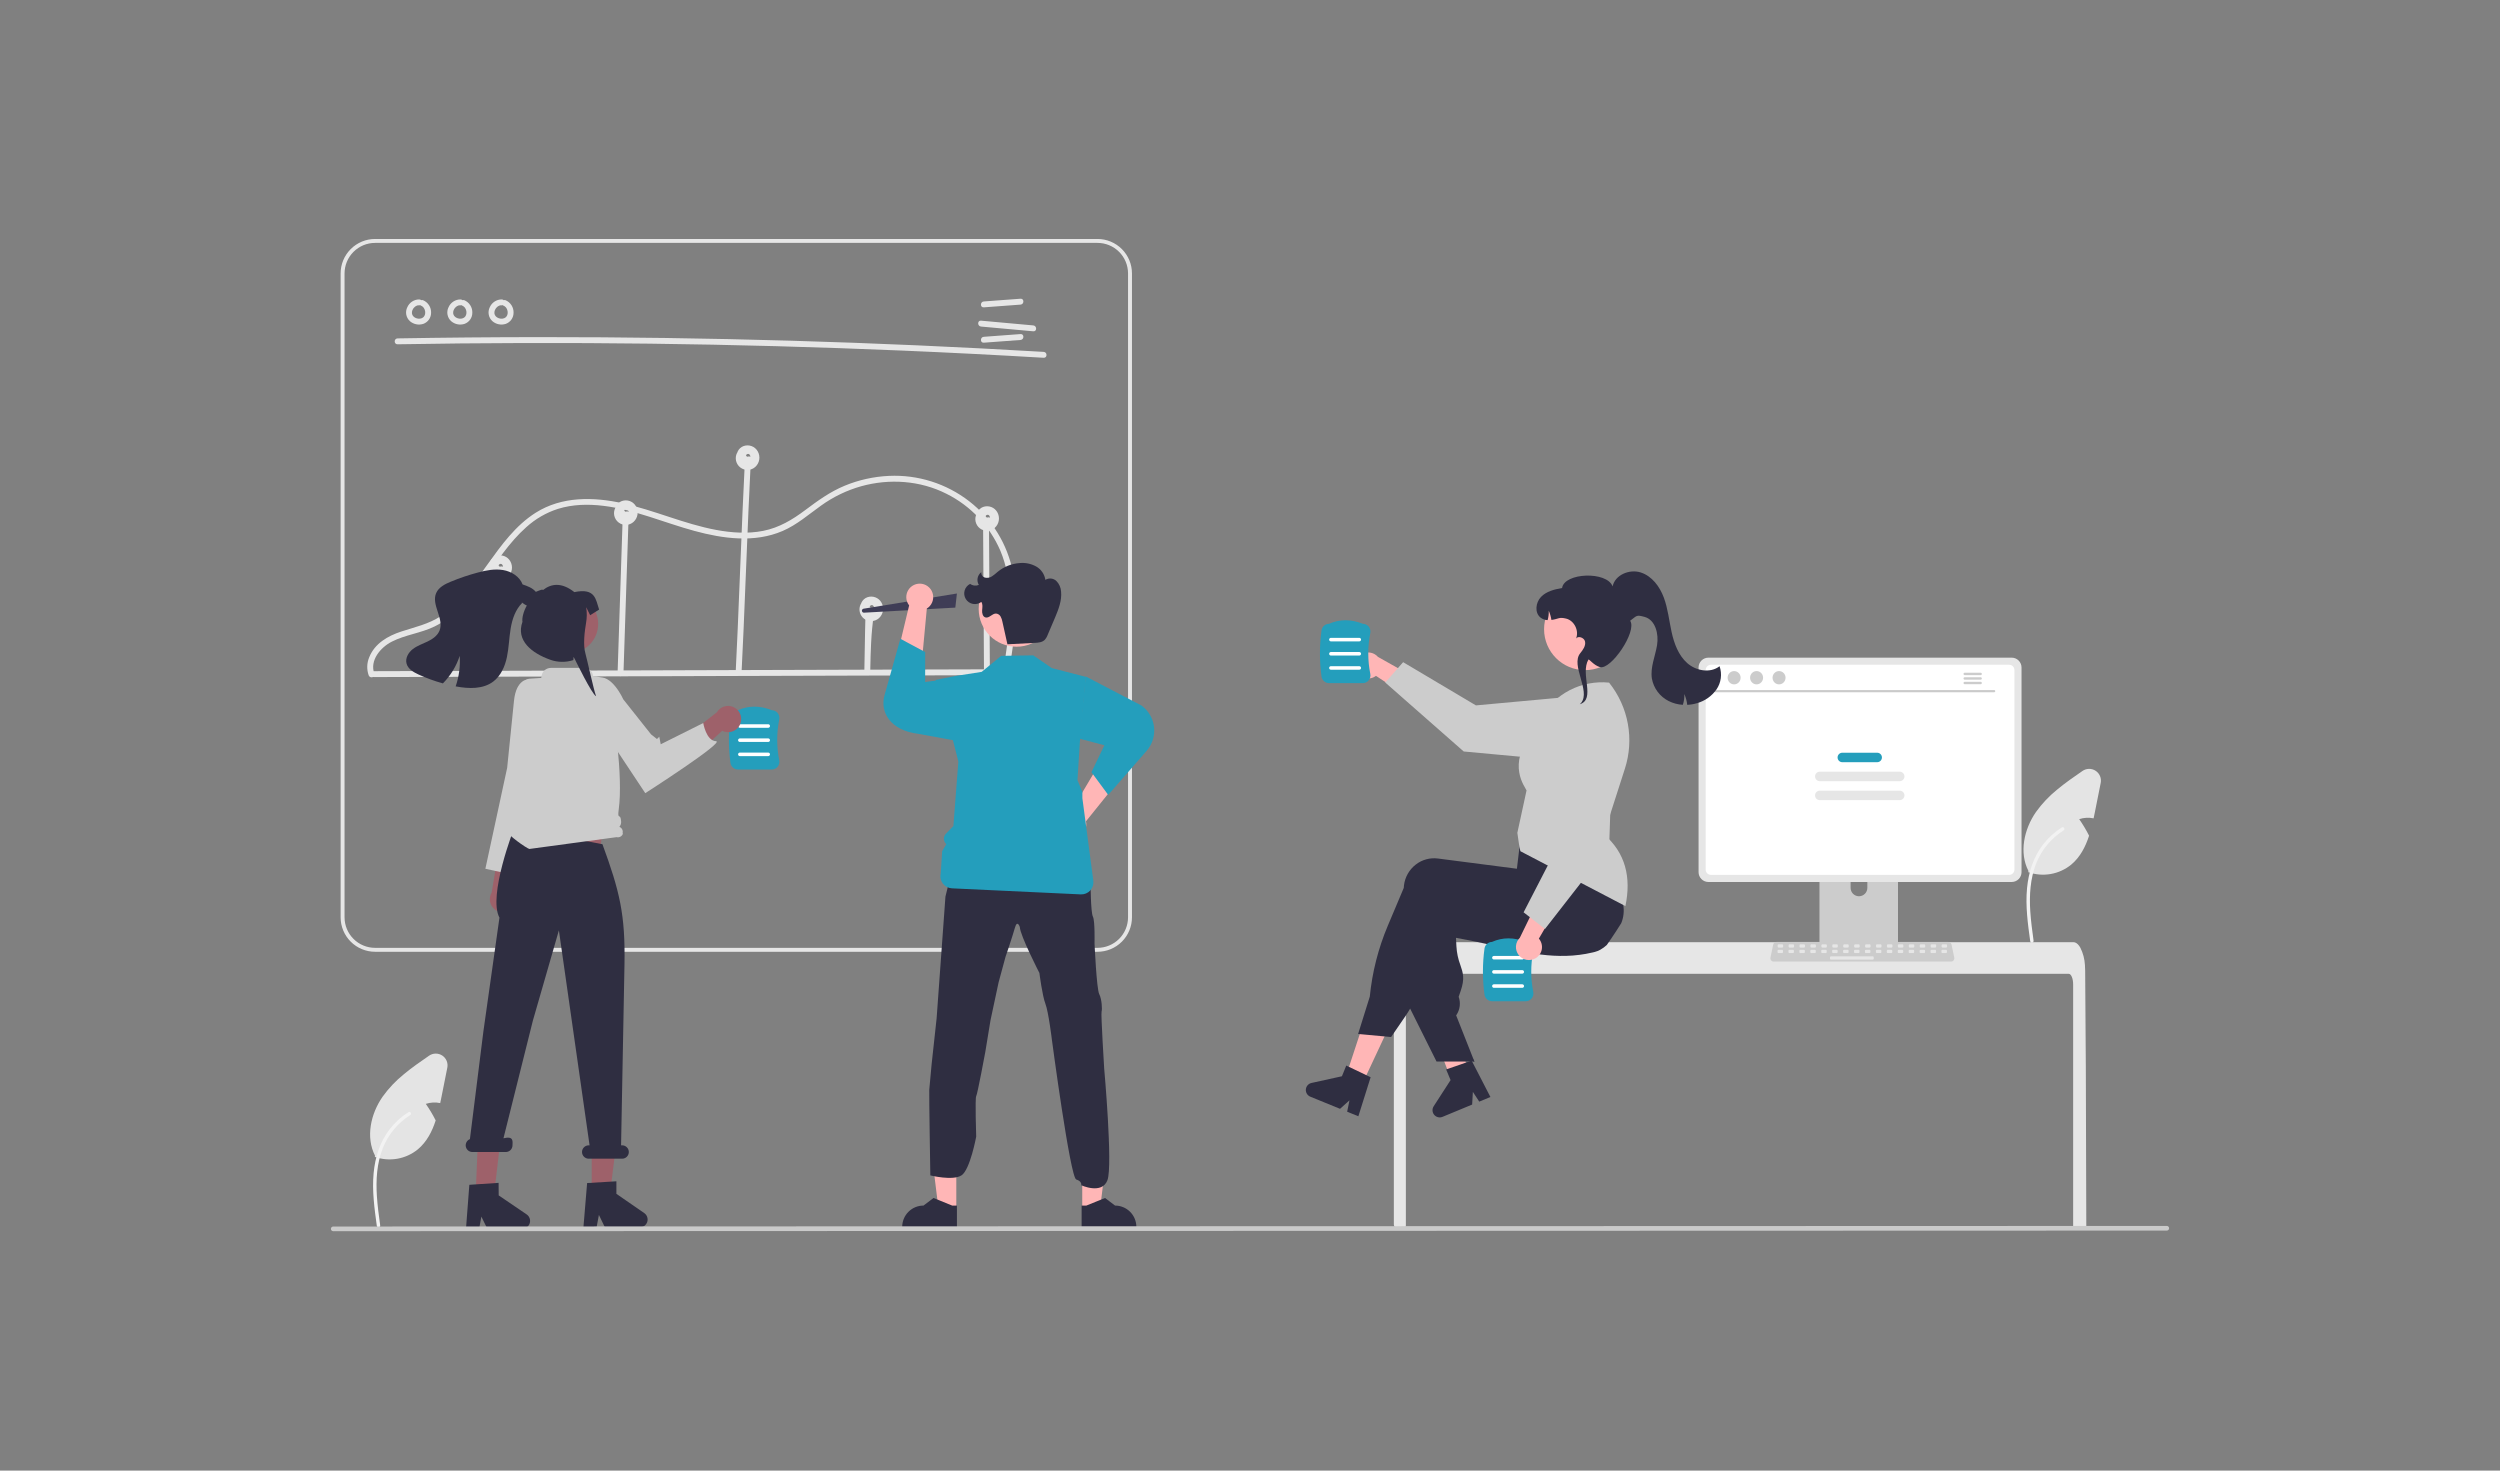 <svg xmlns:inkscape="http://www.inkscape.org/namespaces/inkscape" xmlns:sodipodi="http://sodipodi.sourceforge.net/DTD/sodipodi-0.dtd" xmlns="http://www.w3.org/2000/svg" xmlns:svg="http://www.w3.org/2000/svg" width="680" height="400" viewBox="0 0 680 400" fill="none" id="svg148" sodipodi:docname="Group-2091.svg" inkscape:version="1.3.2 (091e20e, 2023-11-25)"><rect x="0" y="0" width="680" height="400" fill="#808080" stroke="none"/><g clip-path="url(#clip0_117_478)" id="g148"><path d="M121.67 290.4L120.111 298.224C119.993 298.823 119.87 299.432 119.737 300.035C118.433 299.765 117.082 299.84 115.816 300.254C116.82 301.689 117.72 303.193 118.508 304.757C117.526 307.785 116.083 310.584 113.669 312.608C112.057 313.93 110.131 314.814 108.078 315.175C106.024 315.536 103.912 315.362 101.945 314.67L102.015 314.36C99.419 309.323 100.829 302.973 104.055 298.321C105.701 296.025 107.65 293.965 109.85 292.194C112.03 290.378 114.385 288.749 116.719 287.142C117.243 286.781 117.863 286.585 118.499 286.579C119.135 286.572 119.759 286.755 120.291 287.105C120.822 287.455 121.237 287.955 121.483 288.542C121.729 289.129 121.794 289.776 121.67 290.4Z" fill="#E4E4E4" id="path1"></path><path d="M102.501 333.497C101.845 328.715 101.169 323.872 101.63 319.039C102.039 314.747 103.348 310.555 106.014 307.117C107.429 305.296 109.151 303.736 111.103 302.506C111.612 302.186 112.08 302.992 111.573 303.311C108.197 305.445 105.586 308.596 104.116 312.309C102.492 316.439 102.231 320.941 102.513 325.328C102.683 327.981 103.041 330.616 103.403 333.249C103.432 333.368 103.414 333.494 103.354 333.6C103.293 333.707 103.194 333.786 103.077 333.822C102.957 333.855 102.83 333.838 102.723 333.777C102.616 333.716 102.537 333.616 102.503 333.497L102.501 333.497Z" fill="#F2F2F2" id="path2"></path><path d="M108.134 93.647C131.014 93.249 153.897 93.192 176.782 93.475C199.663 93.76 222.537 94.388 245.403 95.357C258.234 95.902 271.06 96.553 283.881 97.313C284.911 97.374 284.908 95.772 283.881 95.711C261.038 94.359 238.178 93.348 215.301 92.676C192.427 92.007 169.547 91.68 146.66 91.695C133.818 91.704 120.976 91.82 108.134 92.044C107.104 92.062 107.101 93.665 108.134 93.647Z" fill="#E6E6E6" id="path3"></path><path d="M267.586 83.6L277.591 82.855C278.613 82.779 278.621 81.176 277.591 81.252L267.586 81.997C266.564 82.073 266.556 83.676 267.586 83.6Z" fill="#E6E6E6" id="path4"></path><path d="M267.586 93.213L277.591 92.469C278.613 92.393 278.621 90.79 277.591 90.867L267.586 91.611C266.564 91.687 266.556 93.29 267.586 93.213Z" fill="#E6E6E6" id="path5"></path><path d="M266.833 88.823L281.058 90.115C282.085 90.209 282.078 88.606 281.058 88.513L266.833 87.221C265.807 87.127 265.813 88.73 266.833 88.823Z" fill="#E6E6E6" id="path6"></path><path d="M114.055 81.445C113.36 81.44 112.678 81.641 112.095 82.021C111.513 82.402 111.055 82.945 110.78 83.584C110.471 84.209 110.376 84.918 110.508 85.603C110.641 86.287 110.994 86.909 111.514 87.374C112.002 87.79 112.588 88.075 113.217 88.202C113.845 88.33 114.496 88.296 115.108 88.104C115.733 87.886 116.276 87.478 116.661 86.939C117.046 86.399 117.254 85.753 117.257 85.09C117.285 84.355 117.085 83.629 116.686 83.01C116.287 82.392 115.707 81.912 115.025 81.635C114.82 81.579 114.601 81.607 114.417 81.712C114.232 81.817 114.096 81.99 114.039 82.195C113.989 82.399 114.019 82.616 114.123 82.799C114.227 82.982 114.397 83.119 114.599 83.18C114.738 83.234 114.471 83.112 114.602 83.183C114.655 83.212 114.71 83.238 114.763 83.269C114.807 83.296 114.85 83.325 114.894 83.353C115.043 83.451 114.821 83.282 114.916 83.369C114.999 83.445 115.081 83.52 115.157 83.604C115.185 83.635 115.297 83.724 115.21 83.662C115.144 83.615 115.184 83.626 115.21 83.664C115.229 83.693 115.25 83.721 115.269 83.75C115.332 83.844 115.388 83.942 115.439 84.043C115.451 84.067 115.462 84.091 115.474 84.114C115.496 84.158 115.529 84.169 115.476 84.115C115.425 84.062 115.458 84.066 115.476 84.116C115.487 84.149 115.5 84.182 115.512 84.215C115.549 84.323 115.581 84.433 115.606 84.545C115.618 84.597 115.628 84.648 115.638 84.7C115.673 84.884 115.632 84.586 115.641 84.722C115.648 84.837 115.657 84.95 115.655 85.064C115.654 85.117 115.651 85.169 115.648 85.221C115.646 85.247 115.643 85.273 115.641 85.299C115.633 85.425 115.633 85.253 115.65 85.242C115.614 85.348 115.589 85.459 115.578 85.571C115.564 85.621 115.547 85.67 115.531 85.719C115.475 85.891 115.583 85.625 115.524 85.743C115.475 85.844 115.42 85.942 115.36 86.036C115.334 86.076 115.235 86.166 115.316 86.103C115.403 86.036 115.27 86.152 115.242 86.182C115.205 86.221 115.167 86.258 115.128 86.293C115.103 86.318 115.076 86.341 115.049 86.363C115.043 86.36 115.182 86.27 115.108 86.317C115.012 86.378 114.922 86.443 114.822 86.496C114.81 86.502 114.682 86.562 114.682 86.564C114.677 86.542 114.847 86.504 114.73 86.542C114.706 86.549 114.682 86.559 114.657 86.567C114.551 86.603 114.442 86.632 114.332 86.654C114.307 86.659 114.28 86.662 114.255 86.668C114.172 86.689 114.334 86.656 114.339 86.658C114.278 86.656 114.216 86.661 114.157 86.674C114.043 86.681 113.929 86.681 113.815 86.674C113.789 86.673 113.763 86.67 113.737 86.669C113.675 86.665 113.631 86.621 113.712 86.669C113.775 86.706 113.769 86.679 113.714 86.669C113.688 86.664 113.662 86.66 113.636 86.655C113.523 86.634 113.412 86.607 113.303 86.573C113.244 86.555 113.186 86.534 113.128 86.514C113.102 86.507 113.078 86.497 113.054 86.486C113.054 86.479 113.204 86.558 113.125 86.515C113.024 86.461 112.921 86.416 112.823 86.357C112.771 86.325 112.721 86.291 112.67 86.257C112.648 86.244 112.627 86.229 112.607 86.212C112.609 86.205 112.731 86.319 112.667 86.257C112.585 86.18 112.498 86.111 112.421 86.028C112.404 86.009 112.387 85.989 112.37 85.97L112.353 85.951C112.309 85.898 112.308 85.898 112.35 85.952C112.393 85.964 112.391 86.011 112.35 85.95C112.336 85.929 112.321 85.908 112.306 85.886C112.241 85.793 112.186 85.694 112.141 85.591C112.145 85.587 112.21 85.783 112.16 85.635C112.151 85.608 112.14 85.58 112.131 85.552C112.112 85.497 112.096 85.441 112.082 85.384C112.068 85.328 112.061 85.27 112.047 85.214C112.024 85.119 112.061 85.288 112.057 85.284C112.043 85.271 112.049 85.189 112.048 85.169C112.042 85.043 112.056 84.921 112.058 84.796C112.06 84.7 112.05 84.872 112.048 84.867C112.049 84.838 112.054 84.809 112.063 84.782C112.078 84.716 112.091 84.65 112.109 84.585C112.129 84.51 112.153 84.437 112.179 84.364C112.189 84.337 112.201 84.31 112.211 84.282C112.244 84.182 112.144 84.404 112.199 84.313C112.275 84.188 112.332 84.053 112.413 83.93C112.432 83.901 112.549 83.738 112.487 83.82C112.425 83.902 112.55 83.747 112.574 83.72C112.672 83.611 112.788 83.521 112.89 83.416C112.95 83.354 112.848 83.447 112.841 83.451C112.873 83.429 112.904 83.405 112.936 83.383C112.991 83.345 113.048 83.309 113.107 83.275C113.172 83.236 113.247 83.207 113.31 83.167C113.386 83.118 113.253 83.188 113.251 83.189C113.285 83.172 113.321 83.159 113.358 83.148C113.42 83.126 113.69 83.01 113.746 83.046C113.744 83.045 113.541 83.063 113.705 83.052C113.744 83.05 113.782 83.046 113.821 83.044C113.899 83.041 113.977 83.043 114.055 83.047C114.267 83.046 114.47 82.961 114.62 82.811C114.77 82.661 114.855 82.458 114.857 82.246C114.852 82.035 114.766 81.834 114.617 81.684C114.468 81.535 114.266 81.449 114.055 81.445Z" fill="#E6E6E6" id="path7"></path><path d="M125.272 81.445C124.576 81.44 123.894 81.641 123.312 82.021C122.729 82.402 122.272 82.945 121.996 83.584C121.687 84.209 121.592 84.918 121.725 85.603C121.857 86.287 122.21 86.909 122.73 87.374C123.219 87.79 123.804 88.075 124.433 88.202C125.061 88.33 125.712 88.296 126.324 88.104C126.95 87.886 127.492 87.478 127.877 86.939C128.262 86.399 128.47 85.753 128.473 85.09C128.501 84.355 128.302 83.629 127.902 83.01C127.503 82.392 126.923 81.912 126.241 81.635C126.036 81.579 125.818 81.607 125.633 81.712C125.448 81.817 125.313 81.99 125.256 82.195C125.205 82.399 125.235 82.616 125.339 82.799C125.443 82.982 125.613 83.119 125.815 83.18C125.955 83.234 125.688 83.112 125.818 83.183C125.872 83.212 125.926 83.238 125.979 83.269C126.024 83.296 126.066 83.325 126.11 83.353C126.259 83.451 126.037 83.282 126.133 83.369C126.215 83.445 126.298 83.52 126.373 83.604C126.401 83.635 126.513 83.724 126.426 83.662C126.36 83.615 126.401 83.626 126.426 83.664C126.446 83.693 126.466 83.721 126.485 83.75C126.548 83.844 126.605 83.942 126.655 84.043C126.667 84.067 126.678 84.091 126.69 84.114C126.712 84.158 126.745 84.169 126.692 84.115C126.642 84.062 126.674 84.066 126.692 84.116C126.704 84.149 126.717 84.182 126.728 84.215C126.766 84.323 126.797 84.433 126.823 84.545C126.834 84.597 126.844 84.648 126.854 84.7C126.89 84.884 126.849 84.586 126.857 84.722C126.865 84.837 126.873 84.95 126.871 85.064C126.87 85.117 126.868 85.169 126.864 85.221C126.862 85.247 126.859 85.273 126.858 85.299C126.849 85.425 126.849 85.253 126.867 85.242C126.83 85.348 126.806 85.459 126.794 85.571C126.78 85.621 126.763 85.67 126.747 85.719C126.691 85.891 126.799 85.625 126.74 85.743C126.691 85.844 126.636 85.942 126.576 86.036C126.55 86.076 126.452 86.166 126.532 86.103C126.619 86.036 126.486 86.152 126.458 86.182C126.421 86.221 126.384 86.258 126.344 86.293C126.319 86.318 126.293 86.341 126.265 86.363C126.26 86.36 126.399 86.27 126.324 86.317C126.229 86.378 126.138 86.443 126.038 86.496C126.026 86.502 125.898 86.562 125.899 86.564C125.893 86.542 126.064 86.504 125.947 86.542C125.922 86.549 125.898 86.559 125.874 86.567C125.767 86.603 125.658 86.632 125.548 86.654C125.523 86.659 125.496 86.662 125.471 86.668C125.388 86.689 125.55 86.656 125.555 86.658C125.494 86.656 125.433 86.661 125.373 86.674C125.259 86.681 125.145 86.681 125.032 86.674C125.005 86.673 124.979 86.67 124.953 86.669C124.892 86.665 124.847 86.621 124.928 86.669C124.991 86.706 124.986 86.679 124.93 86.669C124.904 86.664 124.878 86.66 124.852 86.655C124.74 86.634 124.628 86.607 124.519 86.573C124.46 86.555 124.402 86.534 124.344 86.514C124.319 86.507 124.294 86.497 124.27 86.486C124.27 86.479 124.42 86.558 124.341 86.515C124.241 86.461 124.137 86.416 124.04 86.357C123.987 86.325 123.937 86.291 123.887 86.257C123.864 86.244 123.843 86.229 123.823 86.212C123.825 86.205 123.947 86.319 123.883 86.257C123.802 86.18 123.715 86.111 123.638 86.028C123.62 86.009 123.603 85.989 123.586 85.97L123.569 85.951C123.525 85.898 123.525 85.898 123.566 85.952C123.609 85.964 123.607 86.011 123.567 85.95C123.552 85.929 123.537 85.908 123.523 85.886C123.458 85.793 123.402 85.694 123.357 85.591C123.361 85.587 123.427 85.783 123.376 85.635C123.367 85.608 123.356 85.58 123.347 85.552C123.329 85.497 123.312 85.441 123.298 85.384C123.285 85.328 123.278 85.27 123.264 85.214C123.24 85.119 123.277 85.288 123.273 85.284C123.26 85.271 123.265 85.189 123.264 85.169C123.258 85.043 123.272 84.921 123.275 84.796C123.276 84.7 123.267 84.872 123.265 84.867C123.265 84.838 123.27 84.809 123.28 84.782C123.294 84.716 123.308 84.65 123.325 84.585C123.346 84.51 123.369 84.437 123.396 84.364C123.406 84.337 123.418 84.31 123.427 84.282C123.461 84.182 123.36 84.404 123.415 84.313C123.492 84.188 123.548 84.053 123.629 83.93C123.649 83.901 123.765 83.738 123.703 83.82C123.642 83.902 123.767 83.747 123.79 83.72C123.889 83.611 124.004 83.521 124.106 83.416C124.166 83.354 124.064 83.447 124.058 83.451C124.089 83.429 124.12 83.405 124.152 83.383C124.208 83.345 124.265 83.309 124.323 83.275C124.389 83.236 124.463 83.207 124.527 83.167C124.602 83.118 124.469 83.188 124.467 83.189C124.501 83.172 124.537 83.159 124.574 83.148C124.636 83.126 124.906 83.01 124.963 83.046C124.96 83.045 124.758 83.063 124.921 83.052C124.96 83.05 124.998 83.046 125.037 83.044C125.115 83.041 125.193 83.043 125.272 83.047C125.484 83.046 125.687 82.961 125.837 82.811C125.987 82.661 126.071 82.458 126.073 82.246C126.068 82.035 125.982 81.834 125.833 81.684C125.684 81.535 125.483 81.449 125.272 81.445Z" fill="#E6E6E6" id="path8"></path><path d="M136.488 81.445C135.792 81.44 135.111 81.641 134.528 82.021C133.946 82.402 133.488 82.945 133.212 83.584C132.904 84.209 132.808 84.918 132.941 85.603C133.074 86.287 133.427 86.909 133.946 87.374C134.435 87.79 135.021 88.075 135.649 88.202C136.278 88.33 136.928 88.296 137.54 88.104C138.166 87.886 138.709 87.478 139.094 86.939C139.478 86.399 139.687 85.753 139.689 85.09C139.717 84.355 139.518 83.629 139.119 83.01C138.719 82.392 138.139 81.912 137.457 81.635C137.253 81.579 137.034 81.607 136.849 81.712C136.665 81.817 136.529 81.99 136.472 82.195C136.421 82.399 136.451 82.616 136.555 82.799C136.659 82.982 136.83 83.119 137.031 83.18C137.171 83.234 136.904 83.112 137.034 83.183C137.088 83.212 137.142 83.238 137.195 83.269C137.24 83.296 137.283 83.325 137.326 83.353C137.476 83.451 137.253 83.282 137.349 83.369C137.432 83.445 137.514 83.52 137.589 83.604C137.618 83.635 137.729 83.724 137.643 83.662C137.576 83.615 137.617 83.626 137.643 83.664C137.662 83.693 137.682 83.721 137.702 83.75C137.764 83.844 137.821 83.942 137.872 84.043C137.883 84.067 137.894 84.091 137.906 84.114C137.929 84.158 137.961 84.169 137.908 84.115C137.858 84.062 137.89 84.066 137.908 84.116C137.92 84.149 137.933 84.182 137.944 84.215C137.982 84.323 138.014 84.433 138.039 84.545C138.051 84.597 138.06 84.648 138.07 84.7C138.106 84.884 138.065 84.586 138.074 84.722C138.081 84.837 138.089 84.95 138.087 85.064C138.086 85.117 138.084 85.169 138.08 85.221C138.079 85.247 138.076 85.273 138.074 85.299C138.066 85.425 138.065 85.253 138.083 85.242C138.046 85.348 138.022 85.459 138.011 85.571C137.996 85.621 137.979 85.67 137.963 85.719C137.908 85.891 138.016 85.625 137.956 85.743C137.907 85.844 137.853 85.942 137.792 86.036C137.766 86.076 137.668 86.166 137.748 86.103C137.836 86.036 137.703 86.152 137.674 86.182C137.638 86.221 137.6 86.258 137.561 86.293C137.535 86.318 137.509 86.341 137.481 86.363C137.476 86.36 137.615 86.27 137.54 86.317C137.445 86.378 137.355 86.443 137.254 86.496C137.243 86.502 137.115 86.562 137.115 86.564C137.11 86.542 137.28 86.504 137.163 86.542C137.138 86.549 137.114 86.559 137.09 86.567C136.983 86.603 136.875 86.632 136.764 86.654C136.739 86.659 136.712 86.662 136.688 86.668C136.605 86.689 136.767 86.656 136.772 86.658C136.71 86.656 136.649 86.661 136.589 86.674C136.476 86.681 136.362 86.681 136.248 86.674C136.222 86.673 136.195 86.67 136.169 86.669C136.108 86.665 136.063 86.621 136.145 86.669C136.207 86.706 136.202 86.679 136.146 86.669C136.12 86.664 136.094 86.66 136.068 86.655C135.956 86.634 135.845 86.607 135.735 86.573C135.676 86.555 135.618 86.534 135.56 86.514C135.535 86.507 135.51 86.497 135.487 86.486C135.486 86.479 135.636 86.558 135.557 86.515C135.457 86.461 135.354 86.416 135.256 86.357C135.204 86.325 135.154 86.291 135.103 86.257C135.081 86.244 135.059 86.229 135.04 86.212C135.041 86.205 135.164 86.319 135.099 86.257C135.018 86.18 134.931 86.111 134.854 86.028C134.836 86.009 134.82 85.989 134.802 85.97L134.785 85.951C134.742 85.898 134.741 85.898 134.783 85.952C134.825 85.964 134.823 86.011 134.783 85.95C134.769 85.929 134.753 85.908 134.739 85.886C134.674 85.793 134.619 85.694 134.573 85.591C134.577 85.587 134.643 85.783 134.593 85.635C134.583 85.608 134.573 85.58 134.563 85.552C134.545 85.497 134.529 85.441 134.515 85.384C134.501 85.328 134.494 85.27 134.48 85.214C134.456 85.119 134.494 85.288 134.489 85.284C134.476 85.271 134.482 85.189 134.481 85.169C134.474 85.043 134.489 84.921 134.491 84.796C134.493 84.7 134.483 84.872 134.481 84.867C134.481 84.838 134.486 84.809 134.496 84.782C134.511 84.716 134.524 84.65 134.542 84.585C134.562 84.51 134.586 84.437 134.612 84.364C134.622 84.337 134.634 84.31 134.643 84.282C134.677 84.182 134.576 84.404 134.632 84.313C134.708 84.188 134.765 84.053 134.846 83.93C134.865 83.901 134.981 83.738 134.92 83.82C134.858 83.902 134.983 83.747 135.007 83.72C135.105 83.611 135.22 83.521 135.322 83.416C135.382 83.354 135.28 83.447 135.274 83.451C135.306 83.429 135.336 83.405 135.368 83.383C135.424 83.345 135.481 83.309 135.539 83.275C135.605 83.236 135.679 83.207 135.743 83.167C135.818 83.118 135.686 83.188 135.683 83.189C135.718 83.172 135.753 83.159 135.79 83.148C135.853 83.126 136.122 83.01 136.179 83.046C136.176 83.045 135.974 83.063 136.138 83.052C136.176 83.05 136.215 83.046 136.253 83.044C136.332 83.041 136.41 83.043 136.488 83.047C136.7 83.046 136.903 82.961 137.053 82.811C137.203 82.661 137.288 82.458 137.289 82.246C137.285 82.035 137.199 81.834 137.049 81.684C136.9 81.535 136.699 81.449 136.488 81.445Z" fill="#E6E6E6" id="path9"></path><path d="M298.524 258.883H102.021C99.536 258.88 97.154 257.892 95.397 256.135C93.64 254.378 92.651 251.996 92.648 249.511V74.372C92.651 71.887 93.64 69.505 95.397 67.748C97.154 65.991 99.536 65.003 102.021 65H298.524C301.009 65.003 303.391 65.991 305.148 67.748C306.905 69.505 307.893 71.887 307.896 74.372V249.511C307.893 251.996 306.905 254.378 305.148 256.135C303.391 257.892 301.009 258.88 298.524 258.883ZM102.021 66.068C99.819 66.071 97.708 66.946 96.152 68.503C94.595 70.06 93.719 72.171 93.717 74.372V249.511C93.719 251.713 94.595 253.823 96.152 255.38C97.709 256.937 99.819 257.812 102.021 257.815H298.524C300.725 257.812 302.836 256.937 304.393 255.38C305.949 253.823 306.825 251.713 306.828 249.511V74.372C306.825 72.171 305.95 70.06 304.393 68.503C302.836 66.946 300.725 66.071 298.524 66.068H102.021Z" fill="#E6E6E6" id="path10"></path><path d="M101.695 184.164L170.798 183.954L239.549 183.744L278.331 183.627C278.539 183.619 278.736 183.532 278.88 183.382C279.024 183.233 279.105 183.033 279.105 182.825C279.105 182.618 279.024 182.418 278.88 182.268C278.736 182.119 278.539 182.031 278.331 182.024L209.228 182.234L140.477 182.443L101.695 182.561C101.487 182.569 101.291 182.656 101.146 182.806C101.002 182.955 100.921 183.155 100.921 183.363C100.921 183.57 101.002 183.77 101.146 183.92C101.291 184.069 101.487 184.157 101.695 184.164Z" fill="#E6E6E6" id="path11"></path><path d="M136.557 182.865L136.984 157.635C137.001 156.603 135.399 156.603 135.382 157.635L134.954 182.865C134.937 183.896 136.539 183.896 136.557 182.865Z" fill="#E6E6E6" id="path12"></path><path d="M169.584 183.138L170.625 151.425L170.922 142.364C170.956 141.333 169.354 141.334 169.32 142.364L168.279 174.077L167.981 183.138C167.947 184.169 169.55 184.168 169.584 183.138Z" fill="#E6E6E6" id="path13"></path><path d="M202.521 127.332C201.893 138.564 200.731 171.695 200.103 182.927C200.045 183.958 201.648 183.954 201.705 182.927C202.334 171.695 203.496 138.564 204.124 127.332C204.181 126.301 202.579 126.305 202.521 127.332Z" fill="#E6E6E6" id="path14"></path><path d="M235.301 171.657L235.104 182.453C235.086 183.484 236.688 183.484 236.707 182.453C236.939 169.702 237.534 170.117 237.599 166.519C237.618 165.487 236.016 165.487 235.997 166.519C235.997 166.519 235.533 158.906 235.301 171.657Z" fill="#E6E6E6" id="path15"></path><path d="M267.407 143.295L267.589 173.584L267.641 182.257C267.648 182.464 267.735 182.661 267.885 182.806C268.034 182.95 268.234 183.031 268.442 183.031C268.65 183.031 268.849 182.95 268.999 182.806C269.148 182.661 269.236 182.464 269.243 182.257L269.062 151.968L269.01 143.295C269.003 143.087 268.915 142.89 268.766 142.746C268.616 142.602 268.416 142.521 268.209 142.521C268.001 142.521 267.801 142.602 267.652 142.746C267.502 142.89 267.415 143.087 267.407 143.295Z" fill="#E6E6E6" id="path16"></path><path d="M101.824 183.262C100.498 179.618 103.487 176.112 106.56 174.537C110.24 172.65 114.474 172.222 118.194 170.403C123.739 167.69 127.778 162.823 131.372 157.95C135.071 152.935 138.456 147.553 143.156 143.386C145.633 141.142 148.559 139.449 151.739 138.42C155.746 137.169 159.996 137.083 164.136 137.587C172.692 138.629 180.623 142.162 188.878 144.408C196.661 146.526 205.237 147.717 212.876 144.424C216.758 142.751 219.932 139.945 223.341 137.517C226.64 135.142 230.329 133.363 234.241 132.259C241.91 130.126 250.285 130.696 257.424 134.301C263.987 137.572 269.184 143.056 272.096 149.786C275.481 157.872 275.04 166.907 273.935 175.418C273.649 177.618 273.309 179.81 272.965 182.002C272.807 183.011 274.351 183.445 274.51 182.428C275.887 173.652 277.26 164.598 275.546 155.767C274.065 148.056 269.825 141.148 263.619 136.338C257.387 131.514 249.64 129.069 241.768 129.442C237.643 129.633 233.582 130.536 229.764 132.111C225.801 133.75 222.446 136.18 219.037 138.736C215.533 141.365 211.92 143.539 207.569 144.396C203.349 145.227 198.959 144.916 194.757 144.131C186.087 142.511 178.006 138.797 169.409 136.895C161.445 135.132 152.85 134.956 145.718 139.455C140.232 142.916 136.356 148.289 132.635 153.478C128.948 158.621 125.213 164.12 119.821 167.633C116.532 169.776 112.834 170.567 109.154 171.772C105.465 172.981 101.923 175.019 100.419 178.799C99.77 180.356 99.721 182.097 100.279 183.688C100.629 184.65 102.178 184.235 101.824 183.262Z" fill="#E6E6E6" id="path17"></path><path d="M136.025 154.146L136.023 154.147L136.028 154.146H136.025Z" fill="#E6E6E6" id="path18"></path><path d="M138.803 152.672C138.433 152.016 137.842 151.513 137.136 151.252C136.43 150.99 135.653 150.988 134.945 151.244C134.593 151.373 134.271 151.571 133.996 151.826C133.722 152.081 133.502 152.389 133.349 152.731C133.318 152.804 133.3 152.88 133.275 152.954C133.24 153.011 133.199 153.061 133.168 153.12C132.836 153.782 132.745 154.539 132.91 155.26C133.076 155.982 133.489 156.623 134.076 157.073C134.664 157.523 135.391 157.755 136.13 157.727C136.87 157.699 137.577 157.415 138.13 156.922C138.711 156.397 139.094 155.689 139.217 154.916C139.339 154.143 139.193 153.351 138.803 152.672ZM136.796 154.033C136.801 154.111 136.803 154.073 136.796 154.033V154.033ZM136.593 153.569C136.585 153.56 136.586 153.561 136.593 153.569V153.569ZM135.693 153.931C135.68 153.909 135.681 153.912 135.693 153.931V153.931ZM135.907 154.111C135.937 154.125 135.957 154.129 135.907 154.111V154.111ZM136.002 154.157L136.023 154.147C136.018 154.147 136.012 154.146 136.008 154.144L136.008 154.144L136.025 154.146L136.028 154.145L136.019 154.142C136.027 154.142 136.028 154.143 136.028 154.145C136.123 154.101 136.059 154.122 136.004 154.139L136 154.138C135.966 154.121 135.929 154.109 135.89 154.103C135.887 154.101 135.883 154.099 135.88 154.097C135.849 154.076 135.694 153.954 135.838 154.081C135.806 154.054 135.775 154.027 135.746 153.997C135.729 153.979 135.713 153.96 135.699 153.939C135.68 153.907 135.662 153.874 135.644 153.841L135.641 153.823C135.639 153.808 135.637 153.802 135.635 153.793C135.636 153.784 135.638 153.774 135.639 153.765C135.65 153.736 135.657 153.706 135.66 153.675L135.666 153.668C135.689 153.635 135.709 153.598 135.731 153.565C135.615 153.741 135.776 153.545 135.788 153.52C135.79 153.516 135.787 153.518 135.788 153.515C135.792 153.513 135.791 153.515 135.797 153.511C135.833 153.49 135.867 153.467 135.903 153.446C135.947 153.422 136.118 153.373 135.94 153.424C135.981 153.413 136.02 153.398 136.06 153.388C136.068 153.386 136.128 153.377 136.16 153.371C136.188 153.371 136.216 153.37 136.219 153.37C136.232 153.37 136.245 153.372 136.258 153.372C136.229 153.376 136.36 153.404 136.399 153.41C136.404 153.415 136.407 153.418 136.415 153.423C136.448 153.447 136.487 153.469 136.522 153.491C136.367 153.391 136.524 153.499 136.554 153.529C136.571 153.546 136.588 153.565 136.604 153.584C136.62 153.601 136.633 153.62 136.646 153.64C136.671 153.687 136.698 153.734 136.725 153.78L136.732 153.792C136.732 153.793 136.732 153.795 136.732 153.796C136.746 153.87 136.766 153.943 136.793 154.014C136.795 154.02 136.796 154.026 136.796 154.032C136.799 154.073 136.802 154.113 136.802 154.154L136.802 154.162C136.679 154.098 136.542 154.064 136.402 154.063C136.263 154.062 136.126 154.094 136.002 154.157Z" fill="#E6E6E6" id="path19"></path><path d="M136.03 154.145C136.033 154.146 136.03 154.146 136.03 154.146L136.03 154.145Z" fill="#E6E6E6" id="path20"></path><path d="M136.03 154.146L136.027 154.146C136.031 154.147 136.03 154.146 136.03 154.146Z" fill="#E6E6E6" id="path21"></path><path d="M136.028 154.145L136.03 154.146L136.028 154.145Z" fill="#E6E6E6" id="path22"></path><path d="M170.208 139.191L170.206 139.192L170.211 139.191H170.208Z" fill="#E6E6E6" id="path23"></path><path d="M172.986 137.717C172.616 137.061 172.025 136.558 171.319 136.296C170.613 136.035 169.836 136.032 169.128 136.289C168.776 136.418 168.454 136.615 168.18 136.871C167.905 137.126 167.685 137.434 167.532 137.776C167.501 137.848 167.483 137.925 167.458 137.999C167.424 138.055 167.382 138.106 167.351 138.165C167.019 138.827 166.928 139.583 167.094 140.305C167.259 141.027 167.672 141.668 168.26 142.118C168.847 142.568 169.574 142.799 170.314 142.772C171.053 142.744 171.761 142.459 172.313 141.967C172.894 141.442 173.277 140.734 173.4 139.961C173.522 139.187 173.376 138.396 172.986 137.717ZM170.98 139.078C170.984 139.155 170.986 139.118 170.98 139.078V139.078ZM170.776 138.614C170.768 138.605 170.769 138.606 170.776 138.614V138.614ZM169.877 138.975C169.863 138.954 169.864 138.957 169.877 138.975V138.975ZM170.09 139.156C170.12 139.17 170.14 139.173 170.09 139.156V139.156ZM170.185 139.201L170.206 139.192C170.201 139.192 170.196 139.191 170.191 139.189L170.192 139.189L170.208 139.191L170.211 139.189L170.202 139.187C170.21 139.187 170.211 139.188 170.211 139.189C170.306 139.146 170.242 139.167 170.187 139.184L170.183 139.183C170.149 139.165 170.112 139.154 170.073 139.148C170.07 139.146 170.066 139.144 170.063 139.142C170.032 139.12 169.877 138.999 170.021 139.126C169.989 139.099 169.959 139.071 169.929 139.042C169.912 139.024 169.896 139.004 169.882 138.984C169.863 138.951 169.845 138.919 169.827 138.886L169.825 138.868C169.822 138.853 169.82 138.847 169.818 138.838C169.819 138.829 169.821 138.819 169.822 138.81C169.833 138.781 169.84 138.751 169.843 138.72L169.849 138.712C169.872 138.68 169.892 138.643 169.914 138.609C169.798 138.786 169.959 138.59 169.971 138.565C169.973 138.561 169.97 138.563 169.971 138.56C169.975 138.558 169.974 138.559 169.98 138.556C170.016 138.535 170.05 138.511 170.086 138.491C170.13 138.467 170.301 138.418 170.124 138.469C170.164 138.458 170.203 138.443 170.243 138.432C170.251 138.43 170.311 138.422 170.343 138.416C170.371 138.415 170.399 138.415 170.402 138.415C170.415 138.415 170.428 138.416 170.442 138.417C170.412 138.421 170.543 138.449 170.582 138.455C170.587 138.46 170.59 138.462 170.598 138.468C170.631 138.492 170.671 138.513 170.705 138.536C170.55 138.436 170.707 138.544 170.737 138.573C170.754 138.591 170.771 138.61 170.787 138.628C170.803 138.646 170.817 138.665 170.829 138.685C170.854 138.732 170.881 138.779 170.908 138.825L170.915 138.836C170.915 138.838 170.915 138.839 170.915 138.841C170.929 138.915 170.949 138.988 170.976 139.059C170.978 139.065 170.979 139.071 170.979 139.077C170.982 139.117 170.985 139.158 170.985 139.199L170.985 139.207C170.862 139.143 170.725 139.109 170.586 139.108C170.446 139.107 170.309 139.139 170.185 139.201Z" fill="#E6E6E6" id="path24"></path><path d="M170.213 139.191L170.21 139.191C170.214 139.192 170.213 139.191 170.213 139.191Z" fill="#E6E6E6" id="path25"></path><path d="M170.211 139.189L170.213 139.19L170.211 139.189Z" fill="#E6E6E6" id="path26"></path><path d="M170.213 139.19C170.216 139.191 170.213 139.191 170.213 139.191L170.213 139.19Z" fill="#E6E6E6" id="path27"></path><path d="M203.326 146.667L203.328 146.668L203.326 146.667Z" fill="#E6E6E6" id="path28"></path><path d="M206.102 122.762C205.731 122.106 205.14 121.603 204.434 121.341C203.728 121.08 202.952 121.077 202.244 121.334C201.892 121.463 201.569 121.66 201.295 121.916C201.021 122.171 200.8 122.479 200.647 122.821C200.616 122.893 200.599 122.97 200.574 123.044C200.539 123.1 200.497 123.151 200.466 123.21C200.134 123.871 200.043 124.628 200.209 125.35C200.375 126.071 200.787 126.713 201.375 127.163C201.963 127.613 202.689 127.844 203.429 127.817C204.169 127.789 204.876 127.504 205.428 127.011C206.009 126.487 206.392 125.779 206.515 125.006C206.637 124.232 206.492 123.441 206.102 122.762ZM204.095 124.123C204.099 124.2 204.101 124.163 204.095 124.123V124.123ZM203.891 123.659C203.883 123.65 203.884 123.651 203.891 123.659V123.659ZM202.992 124.02C202.979 123.999 202.98 124.002 202.992 124.02V124.02ZM203.205 124.201C203.236 124.215 203.256 124.218 203.205 124.201V124.201ZM203.3 124.246L203.321 124.237C203.316 124.237 203.311 124.236 203.306 124.234L203.307 124.234L203.323 124.236L203.326 124.234L203.317 124.232C203.325 124.232 203.326 124.233 203.326 124.234C203.422 124.191 203.357 124.212 203.302 124.229L203.298 124.228C203.264 124.21 203.227 124.198 203.189 124.193C203.185 124.191 203.181 124.189 203.178 124.187C203.147 124.165 202.992 124.044 203.136 124.171C203.105 124.143 203.074 124.116 203.044 124.086C203.027 124.069 203.011 124.049 202.997 124.029C202.978 123.996 202.96 123.964 202.942 123.931L202.94 123.913C202.937 123.898 202.936 123.892 202.934 123.883C202.935 123.874 202.936 123.864 202.938 123.855C202.948 123.826 202.955 123.796 202.958 123.765L202.964 123.757C202.987 123.725 203.007 123.688 203.029 123.654C202.913 123.831 203.075 123.635 203.087 123.61C203.089 123.606 203.085 123.608 203.086 123.605C203.091 123.603 203.089 123.604 203.095 123.601C203.131 123.58 203.165 123.556 203.202 123.536C203.245 123.512 203.417 123.463 203.239 123.514C203.279 123.502 203.318 123.488 203.359 123.477C203.366 123.475 203.426 123.467 203.458 123.461C203.487 123.46 203.514 123.46 203.517 123.46C203.53 123.46 203.543 123.461 203.557 123.462C203.527 123.466 203.658 123.494 203.697 123.5C203.702 123.505 203.705 123.507 203.713 123.513C203.746 123.537 203.786 123.558 203.82 123.581C203.665 123.481 203.822 123.589 203.852 123.618C203.87 123.636 203.886 123.655 203.903 123.673C203.918 123.691 203.932 123.71 203.944 123.73C203.969 123.777 203.996 123.824 204.023 123.869L204.03 123.881C204.03 123.883 204.03 123.884 204.03 123.886C204.044 123.96 204.065 124.033 204.092 124.104C204.093 124.11 204.094 124.116 204.095 124.122C204.097 124.162 204.101 124.203 204.101 124.244L204.1 124.252C203.977 124.188 203.84 124.154 203.701 124.153C203.562 124.152 203.424 124.184 203.3 124.246Z" fill="#E6E6E6" id="path29"></path><path d="M203.324 146.669L203.321 146.67L203.326 146.669H203.324Z" fill="#E6E6E6" id="path30"></path><path d="M203.328 146.668L203.325 146.669C203.329 146.669 203.328 146.668 203.328 146.668Z" fill="#E6E6E6" id="path31"></path><path d="M203.328 146.668C203.331 146.668 203.328 146.668 203.328 146.668L203.328 146.668Z" fill="#E6E6E6" id="path32"></path><path d="M239.751 163.889C239.38 163.233 238.789 162.73 238.083 162.468C237.377 162.207 236.601 162.204 235.893 162.461C235.541 162.589 235.218 162.787 234.944 163.042C234.67 163.298 234.449 163.605 234.296 163.947C234.265 164.02 234.247 164.096 234.222 164.171C234.188 164.227 234.146 164.278 234.115 164.336C233.783 164.998 233.692 165.755 233.858 166.477C234.024 167.198 234.436 167.839 235.024 168.29C235.611 168.74 236.338 168.971 237.078 168.943C237.818 168.916 238.525 168.631 239.077 168.138C239.658 167.613 240.041 166.905 240.164 166.132C240.286 165.359 240.141 164.567 239.751 163.889ZM237.744 165.249C237.748 165.327 237.75 165.29 237.744 165.249V165.249ZM237.54 164.786C237.532 164.777 237.533 164.777 237.54 164.786V164.786ZM236.641 165.147C236.627 165.125 236.629 165.129 236.641 165.147V165.147ZM236.854 165.328C236.884 165.341 236.905 165.345 236.854 165.328V165.328ZM236.949 165.373L236.97 165.363C236.965 165.364 236.96 165.363 236.955 165.36L236.956 165.36L236.972 165.362L236.975 165.361L236.966 165.359C236.974 165.359 236.975 165.36 236.975 165.361C237.071 165.317 237.006 165.338 236.951 165.355L236.947 165.355C236.913 165.337 236.876 165.325 236.838 165.319C236.834 165.317 236.83 165.316 236.827 165.314C236.796 165.292 236.641 165.171 236.785 165.298C236.754 165.27 236.723 165.243 236.693 165.213C236.676 165.195 236.66 165.176 236.646 165.155C236.627 165.123 236.609 165.09 236.591 165.057L236.589 165.04C236.586 165.025 236.585 165.019 236.583 165.01C236.584 165.001 236.585 164.991 236.586 164.981C236.597 164.953 236.604 164.922 236.607 164.892L236.613 164.884C236.636 164.852 236.656 164.814 236.678 164.781C236.562 164.957 236.724 164.762 236.736 164.737C236.738 164.733 236.734 164.735 236.735 164.732C236.74 164.729 236.738 164.731 236.744 164.728C236.78 164.707 236.814 164.683 236.851 164.663C236.894 164.639 237.065 164.59 236.888 164.641C236.928 164.629 236.967 164.615 237.008 164.604C237.015 164.602 237.075 164.594 237.107 164.588C237.135 164.587 237.163 164.586 237.166 164.586C237.179 164.586 237.192 164.588 237.206 164.589C237.176 164.593 237.307 164.621 237.346 164.627C237.351 164.631 237.354 164.634 237.362 164.64C237.395 164.664 237.435 164.685 237.469 164.707C237.314 164.607 237.471 164.715 237.501 164.745C237.519 164.763 237.535 164.782 237.552 164.8C237.567 164.818 237.581 164.837 237.593 164.857C237.618 164.903 237.645 164.95 237.672 164.996L237.679 165.008C237.679 165.009 237.679 165.011 237.679 165.013C237.693 165.087 237.714 165.16 237.741 165.23C237.742 165.236 237.743 165.242 237.744 165.248C237.746 165.289 237.749 165.33 237.75 165.371L237.749 165.379C237.626 165.314 237.489 165.28 237.35 165.279C237.211 165.278 237.073 165.311 236.949 165.373Z" fill="#E6E6E6" id="path33"></path><path d="M236.973 130.111L236.97 130.112L236.975 130.111H236.973Z" fill="#E6E6E6" id="path34"></path><path d="M236.977 130.111L236.975 130.111C236.978 130.112 236.977 130.111 236.977 130.111Z" fill="#E6E6E6" id="path35"></path><path d="M236.978 130.11C236.98 130.111 236.977 130.111 236.977 130.111L236.978 130.11Z" fill="#E6E6E6" id="path36"></path><path d="M236.976 130.109L236.978 130.11L236.976 130.109Z" fill="#E6E6E6" id="path37"></path><path d="M271.263 139.319C270.893 138.664 270.302 138.16 269.596 137.899C268.889 137.637 268.113 137.635 267.405 137.892C267.053 138.02 266.731 138.218 266.456 138.473C266.182 138.728 265.962 139.036 265.809 139.378C265.778 139.451 265.76 139.527 265.735 139.602C265.7 139.658 265.659 139.708 265.628 139.767C265.295 140.429 265.205 141.186 265.37 141.907C265.536 142.629 265.949 143.27 266.536 143.72C267.124 144.171 267.851 144.402 268.59 144.374C269.33 144.347 270.037 144.062 270.59 143.569C271.171 143.044 271.554 142.336 271.677 141.563C271.799 140.79 271.653 139.998 271.263 139.319ZM269.256 140.68C269.261 140.758 269.263 140.721 269.256 140.68V140.68ZM269.052 140.216C269.045 140.207 269.046 140.208 269.052 140.216V140.216ZM268.153 140.578C268.14 140.556 268.141 140.559 268.153 140.578V140.578ZM268.366 140.759C268.397 140.772 268.417 140.776 268.366 140.759V140.759ZM268.462 140.804L268.483 140.794C268.478 140.795 268.472 140.794 268.468 140.791L268.468 140.791L268.485 140.793L268.488 140.792L268.478 140.79C268.487 140.789 268.487 140.791 268.488 140.792C268.583 140.748 268.519 140.769 268.464 140.786L268.46 140.785C268.426 140.768 268.388 140.756 268.35 140.75C268.347 140.748 268.342 140.747 268.34 140.745C268.309 140.723 268.154 140.602 268.298 140.729C268.266 140.701 268.235 140.674 268.206 140.644C268.189 140.626 268.173 140.607 268.159 140.586C268.14 140.554 268.122 140.521 268.104 140.488L268.101 140.47C268.099 140.456 268.097 140.45 268.095 140.441C268.096 140.432 268.098 140.422 268.099 140.412C268.11 140.383 268.117 140.353 268.12 140.323L268.126 140.315C268.149 140.283 268.169 140.245 268.191 140.212C268.075 140.388 268.236 140.192 268.248 140.168C268.25 140.163 268.247 140.166 268.248 140.163C268.252 140.16 268.251 140.162 268.257 140.159C268.293 140.137 268.327 140.114 268.363 140.093C268.407 140.069 268.578 140.021 268.4 140.072C268.441 140.06 268.48 140.045 268.52 140.035C268.528 140.033 268.588 140.024 268.62 140.019C268.648 140.018 268.676 140.017 268.679 140.017C268.692 140.017 268.705 140.019 268.718 140.019C268.689 140.023 268.82 140.052 268.859 140.058C268.864 140.062 268.867 140.065 268.875 140.07C268.907 140.094 268.947 140.116 268.982 140.138C268.827 140.038 268.984 140.146 269.014 140.176C269.031 140.193 269.048 140.212 269.064 140.231C269.08 140.249 269.093 140.268 269.106 140.288C269.131 140.334 269.158 140.381 269.185 140.427L269.192 140.439C269.192 140.44 269.192 140.442 269.192 140.443C269.206 140.518 269.226 140.59 269.253 140.661C269.255 140.667 269.256 140.673 269.256 140.679C269.259 140.72 269.262 140.76 269.262 140.801L269.262 140.81C269.138 140.745 269.002 140.711 268.862 140.71C268.723 140.709 268.586 140.741 268.462 140.804Z" fill="#E6E6E6" id="path38"></path><path d="M268.485 140.793L268.483 140.795L268.488 140.793H268.485Z" fill="#E6E6E6" id="path39"></path><path d="M268.488 140.792L268.49 140.793L268.488 140.792Z" fill="#E6E6E6" id="path40"></path><path d="M268.49 140.792C268.493 140.793 268.49 140.793 268.49 140.793L268.49 140.792Z" fill="#E6E6E6" id="path41"></path><path d="M268.49 140.793L268.487 140.794C268.491 140.794 268.49 140.793 268.49 140.793Z" fill="#E6E6E6" id="path42"></path><path d="M259.85 165.271L235.015 166.651C234.875 166.659 234.737 166.613 234.63 166.522C234.523 166.431 234.455 166.303 234.44 166.164C234.425 166.024 234.464 165.884 234.549 165.773C234.634 165.661 234.758 165.586 234.897 165.564L260.28 161.433L259.85 165.271Z" fill="#3F3D56" id="path43"></path><path d="M291.411 220.56L300.769 204.815L307.686 208.082C307.686 208.082 295.768 222.969 295.388 223.397C295.55 224.121 295.49 224.877 295.213 225.565C294.937 226.253 294.458 226.841 293.84 227.251C293.222 227.662 292.495 227.875 291.753 227.862C291.012 227.85 290.291 227.612 289.688 227.182C289.084 226.751 288.625 226.147 288.372 225.45C288.119 224.753 288.083 223.995 288.27 223.278C288.457 222.56 288.857 221.916 289.418 221.431C289.979 220.945 290.674 220.642 291.411 220.56Z" fill="#FFB6B6" id="path44"></path><path d="M295.304 183.986L310.466 191.897C311.413 192.58 312.208 193.452 312.799 194.46C313.39 195.467 313.764 196.586 313.898 197.747C314.032 198.907 313.922 200.082 313.576 201.197C313.229 202.313 312.654 203.343 311.887 204.224L301.434 216.214L296.88 210.044L300.39 202.705L293.594 200.913L295.304 183.986Z" fill="#3590D5" id="path45" style="fill:#249ebc;fill-opacity:1"></path><path d="M252.096 165.528L250.388 183.764L242.738 183.777C242.738 183.777 247.127 165.219 247.286 164.669C246.829 164.085 246.56 163.376 246.515 162.636C246.47 161.896 246.65 161.159 247.033 160.524C247.415 159.888 247.982 159.384 248.657 159.077C249.332 158.771 250.085 158.676 250.815 158.807C251.545 158.937 252.218 159.286 252.746 159.808C253.273 160.329 253.63 160.998 253.768 161.727C253.907 162.455 253.822 163.209 253.523 163.887C253.224 164.566 252.726 165.138 252.096 165.528Z" fill="#FFB6B6" id="path46"></path><path d="M267.323 202.821L249.716 199.592C242.302 198.7 239.259 193.822 240.597 189.064L244.902 173.75L251.661 177.374L251.635 185.509L261.096 184.215L267.323 202.821Z" fill="#3590D5" id="path47" style="fill:#249ebc;fill-opacity:1"></path><path d="M260.115 328.848H255.274L252.971 310.174H260.117L260.115 328.848Z" fill="#FFB6B6" id="path48"></path><path d="M260.286 333.898L245.399 333.898V333.709C245.399 332.173 246.009 330.699 247.096 329.612C248.183 328.525 249.657 327.915 251.193 327.915L253.913 325.852L258.987 327.915L260.286 327.915L260.286 333.898Z" fill="#2F2E41" id="path49"></path><path d="M294.371 328.848H299.212L301.515 310.174H294.37L294.371 328.848Z" fill="#FFB6B6" id="path50"></path><path d="M294.2 333.898L309.088 333.898V333.709C309.088 332.173 308.477 330.699 307.391 329.612C306.304 328.525 304.83 327.915 303.293 327.915L300.574 325.852L295.5 327.915L294.2 327.915L294.2 333.898Z" fill="#2F2E41" id="path51"></path><path d="M252.758 296.451C252.83 295.386 253.398 289.493 253.398 289.493L254.76 276.996L257.16 243.87L259.299 235.162L269.888 239.288L278.481 235.168L288.693 238.433L296.646 241.415C296.646 241.415 296.659 242.692 296.721 244.234C296.802 246.253 296.945 248.727 297.286 249.371C297.854 250.508 297.711 256.612 297.711 256.612C297.711 256.612 298.276 269.03 298.988 270.392C299.699 271.754 299.842 274.589 299.628 275.158C299.413 275.726 300.339 290.64 300.339 290.64C300.339 290.64 302.716 317.033 301.225 321.012C299.734 324.992 294.099 322.385 294.099 322.385C294.099 322.385 294.372 321.323 292.738 320.822C291.104 320.322 286.127 282.899 286.127 282.899C286.127 282.899 285.201 275.226 284.35 273.027C283.499 270.828 282.716 264.649 282.716 264.649C282.716 264.649 277.459 254.423 277.391 252.149C277.391 252.149 276.704 250.021 276.053 252.363C275.403 254.705 273.487 260.315 273.487 260.315L271.618 267.206L269.419 277.5L267.996 286.167C267.996 286.167 265.865 297.67 265.524 298.167C265.184 298.664 265.524 309.173 265.524 309.173C265.524 309.173 263.877 318.123 261.548 319.685C259.22 321.248 253.05 319.71 253.05 319.71C253.05 319.71 252.687 297.517 252.758 296.451Z" fill="#2F2E41" id="path52"></path><path d="M260.674 207.145L259.321 224.673L257.288 226.777C257.105 226.967 256.962 227.192 256.868 227.438C256.773 227.684 256.729 227.947 256.739 228.211C256.749 228.474 256.811 228.733 256.923 228.972C257.035 229.211 257.194 229.425 257.391 229.6L256.271 231.521L255.875 237.573C255.761 238.044 255.754 238.534 255.852 239.008C255.95 239.482 256.152 239.929 256.442 240.316C256.733 240.703 257.106 241.021 257.534 241.248C257.962 241.474 258.435 241.604 258.918 241.626L293.973 243.273C294.454 243.296 294.934 243.213 295.38 243.029C295.825 242.846 296.225 242.567 296.55 242.213C296.876 241.858 297.12 241.436 297.265 240.977C297.409 240.517 297.452 240.032 297.388 239.555L294.407 217.115V215.437L293.073 212.196L293.759 201.341L295.354 184.111L286.081 181.716L281.053 178.256L272.317 178.395L267.017 182.748L259.95 183.855L254.605 184.918L253.924 186.397L255.286 186.101L260.222 205.351L260.674 207.145Z" fill="#3590D5" id="path53" style="fill:#249ebc;fill-opacity:1"></path><path d="M276.49 175.907C282.173 175.907 286.78 171.3 286.78 165.617C286.78 159.934 282.173 155.327 276.49 155.327C270.807 155.327 266.199 159.934 266.199 165.617C266.199 171.3 270.807 175.907 276.49 175.907Z" fill="#FFB6B6" id="path54"></path><path d="M274.009 175.244L281.443 174.864C282.396 174.816 283.436 174.732 284.129 174.076C284.501 173.671 284.788 173.195 284.971 172.676C285.659 171.08 286.346 169.483 287.016 167.879C287.942 165.66 288.852 163.318 288.616 160.925C288.56 159.832 288.102 158.799 287.329 158.024C286.935 157.651 286.428 157.419 285.888 157.364C285.348 157.309 284.805 157.435 284.344 157.722C284.229 156.965 283.944 156.244 283.51 155.614C283.076 154.983 282.504 154.46 281.838 154.083C280.492 153.34 278.956 153.014 277.425 153.147C275.203 153.291 273.081 154.127 271.359 155.538C270.875 155.985 270.358 156.395 269.812 156.764C269.537 156.948 269.228 157.073 268.904 157.134C268.579 157.194 268.245 157.187 267.923 157.114C267.604 157.028 267.327 156.831 267.143 156.557C266.958 156.283 266.879 155.952 266.92 155.624C266.396 156.015 266.037 156.588 265.913 157.23C265.789 157.872 265.908 158.537 266.247 159.096C265.861 159.257 265.44 159.316 265.025 159.267C264.609 159.218 264.213 159.062 263.876 158.815C263.514 158.994 263.194 159.247 262.936 159.558C262.677 159.868 262.487 160.229 262.376 160.617C262.266 161.006 262.237 161.413 262.293 161.812C262.349 162.212 262.487 162.596 262.7 162.939C262.912 163.282 263.194 163.577 263.528 163.805C263.861 164.033 264.238 164.189 264.635 164.263C265.032 164.337 265.44 164.327 265.833 164.234C266.226 164.141 266.595 163.967 266.916 163.723C267.368 164.355 267.199 165.213 267.141 165.988C267.082 166.762 267.29 167.724 268.036 167.939C269.045 168.228 269.863 166.869 270.912 166.883C271.171 166.905 271.421 166.989 271.639 167.13C271.858 167.271 272.038 167.463 272.164 167.69C272.412 168.147 272.581 168.641 272.665 169.153L274.009 175.201" fill="#2F2E41" id="path55"></path><path d="M563.896 267.769C563.896 266.176 563.36 264.882 562.703 264.879H383.591C382.931 264.882 382.399 266.176 382.396 267.769V333.363C382.396 333.511 382.341 333.654 382.242 333.763C382.143 333.873 382.006 333.941 381.859 333.956C381.378 334.002 380.897 334.045 380.416 334.085C380.405 334.085 380.393 334.088 380.381 334.088C380.119 334.111 379.858 334.129 379.596 334.15H379.593C379.458 333.901 379.325 333.65 379.194 333.397C379.149 333.312 379.126 333.217 379.126 333.121V264.02C379.126 263.58 379.144 263.137 379.174 262.7C379.216 262.1 379.291 261.503 379.397 260.911C379.899 258.149 381.035 256.279 382.325 256.273H563.967C564.155 256.274 564.341 256.314 564.514 256.389C564.767 256.501 564.997 256.662 565.189 256.862C565.449 257.133 565.673 257.438 565.852 257.768C566.592 259.243 567.018 260.856 567.103 262.504C567.103 262.522 567.106 262.54 567.106 262.558C567.148 263.039 567.169 263.53 567.166 264.02L567.207 270.391L567.234 274.19L567.314 286.112L567.344 290.345L567.475 333.808C567.475 333.966 567.412 334.117 567.301 334.229C567.189 334.34 567.038 334.403 566.88 334.403H564.49C564.332 334.403 564.181 334.34 564.07 334.229C563.958 334.117 563.896 333.966 563.896 333.808V267.769Z" fill="#E6E6E6" id="path56"></path><path d="M515.225 226.462H495.926C495.653 226.463 495.391 226.572 495.198 226.765C495.005 226.958 494.897 227.22 494.897 227.493V257.981H516.256V227.493C516.256 227.358 516.23 227.224 516.178 227.099C516.126 226.974 516.05 226.86 515.954 226.764C515.859 226.668 515.745 226.593 515.62 226.541C515.495 226.489 515.361 226.462 515.225 226.462ZM505.64 243.785C505.037 243.782 504.459 243.541 504.032 243.115C503.605 242.688 503.364 242.11 503.361 241.506V237.99C503.361 237.385 503.602 236.806 504.029 236.378C504.456 235.951 505.036 235.711 505.64 235.711C506.245 235.711 506.824 235.951 507.252 236.378C507.679 236.806 507.919 237.385 507.919 237.99V241.506C507.917 242.11 507.676 242.688 507.249 243.115C506.822 243.541 506.244 243.782 505.64 243.785Z" fill="#CCCCCC" id="path57"></path><path d="M494.831 257.006V259.947C494.831 260.1 494.892 260.246 495 260.353C495.108 260.461 495.254 260.522 495.406 260.522H515.747C515.899 260.521 516.045 260.461 516.153 260.353C516.261 260.245 516.321 260.099 516.322 259.947V257.006H494.831Z" fill="#3F3D56" id="path58"></path><path d="M547.184 178.883H464.685C463.977 178.884 463.297 179.166 462.796 179.667C462.295 180.168 462.013 180.848 462.011 181.557V237.227C462.012 237.936 462.294 238.615 462.795 239.117C463.297 239.618 463.976 239.9 464.685 239.901H547.184C547.893 239.9 548.572 239.618 549.074 239.117C549.575 238.615 549.857 237.936 549.857 237.227V181.557C549.856 180.848 549.574 180.168 549.073 179.667C548.572 179.166 547.892 178.884 547.184 178.883Z" fill="#E6E6E6" id="path59"></path><path d="M546.495 180.814H465.375C464.995 180.815 464.631 180.966 464.363 181.235C464.095 181.503 463.945 181.867 463.945 182.247V236.537C463.945 236.916 464.096 237.28 464.364 237.548C464.632 237.816 464.995 237.967 465.375 237.967H546.495C546.874 237.967 547.237 237.816 547.505 237.548C547.773 237.28 547.924 236.916 547.925 236.537V182.247C547.925 181.867 547.774 181.503 547.506 181.235C547.238 180.966 546.875 180.815 546.495 180.814Z" fill="white" id="path60"></path><path d="M530.694 261.546H482.432C482.3 261.546 482.169 261.516 482.05 261.46C481.931 261.403 481.826 261.32 481.742 261.217C481.659 261.115 481.6 260.995 481.569 260.867C481.538 260.738 481.536 260.604 481.563 260.475L482.312 256.918C482.354 256.719 482.464 256.541 482.622 256.413C482.78 256.285 482.977 256.214 483.181 256.214H529.945C530.149 256.214 530.346 256.285 530.504 256.413C530.662 256.541 530.771 256.719 530.814 256.918L531.563 260.475C531.59 260.604 531.588 260.738 531.557 260.867C531.526 260.995 531.467 261.115 531.383 261.217C531.3 261.32 531.195 261.403 531.076 261.46C530.957 261.516 530.826 261.546 530.694 261.546Z" fill="#CCCCCC" id="path61"></path><path d="M484.749 256.854H483.784C483.64 256.854 483.523 256.971 483.523 257.115V257.485C483.523 257.629 483.64 257.746 483.784 257.746H484.749C484.893 257.746 485.01 257.629 485.01 257.485V257.115C485.01 256.971 484.893 256.854 484.749 256.854Z" fill="#E6E6E6" id="path62"></path><path d="M487.722 256.854H486.757C486.613 256.854 486.496 256.971 486.496 257.115V257.485C486.496 257.629 486.613 257.746 486.757 257.746H487.722C487.866 257.746 487.983 257.629 487.983 257.485V257.115C487.983 256.971 487.866 256.854 487.722 256.854Z" fill="#E6E6E6" id="path63"></path><path d="M490.695 256.854H489.73C489.586 256.854 489.469 256.971 489.469 257.115V257.485C489.469 257.629 489.586 257.746 489.73 257.746H490.695C490.839 257.746 490.955 257.629 490.955 257.485V257.115C490.955 256.971 490.839 256.854 490.695 256.854Z" fill="#E6E6E6" id="path64"></path><path d="M493.668 256.854H492.703C492.559 256.854 492.442 256.971 492.442 257.115V257.485C492.442 257.629 492.559 257.746 492.703 257.746H493.668C493.812 257.746 493.928 257.629 493.928 257.485V257.115C493.928 256.971 493.812 256.854 493.668 256.854Z" fill="#E6E6E6" id="path65"></path><path d="M496.64 256.854H495.676C495.532 256.854 495.415 256.971 495.415 257.115V257.485C495.415 257.629 495.532 257.746 495.676 257.746H496.64C496.784 257.746 496.901 257.629 496.901 257.485V257.115C496.901 256.971 496.784 256.854 496.64 256.854Z" fill="#E6E6E6" id="path66"></path><path d="M499.613 256.854H498.648C498.504 256.854 498.388 256.971 498.388 257.115V257.485C498.388 257.629 498.504 257.746 498.648 257.746H499.613C499.757 257.746 499.874 257.629 499.874 257.485V257.115C499.874 256.971 499.757 256.854 499.613 256.854Z" fill="#E6E6E6" id="path67"></path><path d="M502.586 256.854H501.621C501.477 256.854 501.36 256.971 501.36 257.115V257.485C501.36 257.629 501.477 257.746 501.621 257.746H502.586C502.73 257.746 502.847 257.629 502.847 257.485V257.115C502.847 256.971 502.73 256.854 502.586 256.854Z" fill="#E6E6E6" id="path68"></path><path d="M505.559 256.854H504.594C504.45 256.854 504.333 256.971 504.333 257.115V257.485C504.333 257.629 504.45 257.746 504.594 257.746H505.559C505.703 257.746 505.82 257.629 505.82 257.485V257.115C505.82 256.971 505.703 256.854 505.559 256.854Z" fill="#E6E6E6" id="path69"></path><path d="M508.532 256.854H507.567C507.423 256.854 507.306 256.971 507.306 257.115V257.485C507.306 257.629 507.423 257.746 507.567 257.746H508.532C508.676 257.746 508.793 257.629 508.793 257.485V257.115C508.793 256.971 508.676 256.854 508.532 256.854Z" fill="#E6E6E6" id="path70"></path><path d="M511.505 256.854H510.54C510.396 256.854 510.279 256.971 510.279 257.115V257.485C510.279 257.629 510.396 257.746 510.54 257.746H511.505C511.649 257.746 511.765 257.629 511.765 257.485V257.115C511.765 256.971 511.649 256.854 511.505 256.854Z" fill="#E6E6E6" id="path71"></path><path d="M514.478 256.854H513.513C513.369 256.854 513.252 256.971 513.252 257.115V257.485C513.252 257.629 513.369 257.746 513.513 257.746H514.478C514.622 257.746 514.738 257.629 514.738 257.485V257.115C514.738 256.971 514.622 256.854 514.478 256.854Z" fill="#E6E6E6" id="path72"></path><path d="M517.45 256.854H516.485C516.341 256.854 516.225 256.971 516.225 257.115V257.485C516.225 257.629 516.341 257.746 516.485 257.746H517.45C517.594 257.746 517.711 257.629 517.711 257.485V257.115C517.711 256.971 517.594 256.854 517.45 256.854Z" fill="#E6E6E6" id="path73"></path><path d="M520.423 256.854H519.459C519.315 256.854 519.198 256.971 519.198 257.115V257.485C519.198 257.629 519.315 257.746 519.459 257.746H520.423C520.567 257.746 520.684 257.629 520.684 257.485V257.115C520.684 256.971 520.567 256.854 520.423 256.854Z" fill="#E6E6E6" id="path74"></path><path d="M523.396 256.854H522.431C522.287 256.854 522.17 256.971 522.17 257.115V257.485C522.17 257.629 522.287 257.746 522.431 257.746H523.396C523.54 257.746 523.657 257.629 523.657 257.485V257.115C523.657 256.971 523.54 256.854 523.396 256.854Z" fill="#E6E6E6" id="path75"></path><path d="M526.369 256.854H525.404C525.26 256.854 525.143 256.971 525.143 257.115V257.485C525.143 257.629 525.26 257.746 525.404 257.746H526.369C526.513 257.746 526.63 257.629 526.63 257.485V257.115C526.63 256.971 526.513 256.854 526.369 256.854Z" fill="#E6E6E6" id="path76"></path><path d="M529.342 256.854H528.377C528.233 256.854 528.116 256.971 528.116 257.115V257.485C528.116 257.629 528.233 257.746 528.377 257.746H529.342C529.486 257.746 529.603 257.629 529.603 257.485V257.115C529.603 256.971 529.486 256.854 529.342 256.854Z" fill="#E6E6E6" id="path77"></path><path d="M484.714 258.34H483.749C483.605 258.34 483.488 258.457 483.488 258.601V258.971C483.488 259.115 483.605 259.232 483.749 259.232H484.714C484.858 259.232 484.974 259.115 484.974 258.971V258.601C484.974 258.457 484.858 258.34 484.714 258.34Z" fill="#E6E6E6" id="path78"></path><path d="M487.687 258.34H486.722C486.578 258.34 486.461 258.457 486.461 258.601V258.971C486.461 259.115 486.578 259.232 486.722 259.232H487.687C487.831 259.232 487.947 259.115 487.947 258.971V258.601C487.947 258.457 487.831 258.34 487.687 258.34Z" fill="#E6E6E6" id="path79"></path><path d="M490.66 258.34H489.695C489.551 258.34 489.434 258.457 489.434 258.601V258.971C489.434 259.115 489.551 259.232 489.695 259.232H490.66C490.804 259.232 490.92 259.115 490.92 258.971V258.601C490.92 258.457 490.804 258.34 490.66 258.34Z" fill="#E6E6E6" id="path80"></path><path d="M493.632 258.34H492.668C492.523 258.34 492.407 258.457 492.407 258.601V258.971C492.407 259.115 492.523 259.232 492.668 259.232H493.632C493.776 259.232 493.893 259.115 493.893 258.971V258.601C493.893 258.457 493.776 258.34 493.632 258.34Z" fill="#E6E6E6" id="path81"></path><path d="M496.605 258.34H495.64C495.496 258.34 495.38 258.457 495.38 258.601V258.971C495.38 259.115 495.496 259.232 495.64 259.232H496.605C496.749 259.232 496.866 259.115 496.866 258.971V258.601C496.866 258.457 496.749 258.34 496.605 258.34Z" fill="#E6E6E6" id="path82"></path><path d="M499.578 258.34H498.613C498.469 258.34 498.353 258.457 498.353 258.601V258.971C498.353 259.115 498.469 259.232 498.613 259.232H499.578C499.722 259.232 499.839 259.115 499.839 258.971V258.601C499.839 258.457 499.722 258.34 499.578 258.34Z" fill="#E6E6E6" id="path83"></path><path d="M502.551 258.34H501.586C501.442 258.34 501.325 258.457 501.325 258.601V258.971C501.325 259.115 501.442 259.232 501.586 259.232H502.551C502.695 259.232 502.812 259.115 502.812 258.971V258.601C502.812 258.457 502.695 258.34 502.551 258.34Z" fill="#E6E6E6" id="path84"></path><path d="M505.524 258.34H504.559C504.415 258.34 504.298 258.457 504.298 258.601V258.971C504.298 259.115 504.415 259.232 504.559 259.232H505.524C505.668 259.232 505.785 259.115 505.785 258.971V258.601C505.785 258.457 505.668 258.34 505.524 258.34Z" fill="#E6E6E6" id="path85"></path><path d="M508.497 258.34H507.532C507.388 258.34 507.271 258.457 507.271 258.601V258.971C507.271 259.115 507.388 259.232 507.532 259.232H508.497C508.641 259.232 508.757 259.115 508.757 258.971V258.601C508.757 258.457 508.641 258.34 508.497 258.34Z" fill="#E6E6E6" id="path86"></path><path d="M511.47 258.34H510.505C510.361 258.34 510.244 258.457 510.244 258.601V258.971C510.244 259.115 510.361 259.232 510.505 259.232H511.47C511.614 259.232 511.73 259.115 511.73 258.971V258.601C511.73 258.457 511.614 258.34 511.47 258.34Z" fill="#E6E6E6" id="path87"></path><path d="M514.442 258.34H513.478C513.334 258.34 513.217 258.457 513.217 258.601V258.971C513.217 259.115 513.334 259.232 513.478 259.232H514.442C514.586 259.232 514.703 259.115 514.703 258.971V258.601C514.703 258.457 514.586 258.34 514.442 258.34Z" fill="#E6E6E6" id="path88"></path><path d="M517.415 258.34H516.45C516.306 258.34 516.19 258.457 516.19 258.601V258.971C516.19 259.115 516.306 259.232 516.45 259.232H517.415C517.559 259.232 517.676 259.115 517.676 258.971V258.601C517.676 258.457 517.559 258.34 517.415 258.34Z" fill="#E6E6E6" id="path89"></path><path d="M520.388 258.34H519.423C519.279 258.34 519.163 258.457 519.163 258.601V258.971C519.163 259.115 519.279 259.232 519.423 259.232H520.388C520.532 259.232 520.649 259.115 520.649 258.971V258.601C520.649 258.457 520.532 258.34 520.388 258.34Z" fill="#E6E6E6" id="path90"></path><path d="M523.361 258.34H522.396C522.252 258.34 522.135 258.457 522.135 258.601V258.971C522.135 259.115 522.252 259.232 522.396 259.232H523.361C523.505 259.232 523.622 259.115 523.622 258.971V258.601C523.622 258.457 523.505 258.34 523.361 258.34Z" fill="#E6E6E6" id="path91"></path><path d="M526.334 258.34H525.369C525.225 258.34 525.108 258.457 525.108 258.601V258.971C525.108 259.115 525.225 259.232 525.369 259.232H526.334C526.478 259.232 526.595 259.115 526.595 258.971V258.601C526.595 258.457 526.478 258.34 526.334 258.34Z" fill="#E6E6E6" id="path92"></path><path d="M529.307 258.34H528.342C528.198 258.34 528.081 258.457 528.081 258.601V258.971C528.081 259.115 528.198 259.232 528.342 259.232H529.307C529.451 259.232 529.567 259.115 529.567 258.971V258.601C529.567 258.457 529.451 258.34 529.307 258.34Z" fill="#E6E6E6" id="path93"></path><path d="M509.388 260.124H498.019C497.875 260.124 497.758 260.241 497.758 260.385V260.755C497.758 260.899 497.875 261.016 498.019 261.016H509.388C509.533 261.016 509.649 260.899 509.649 260.755V260.385C509.649 260.241 509.533 260.124 509.388 260.124Z" fill="#E6E6E6" id="path94"></path><path d="M542.417 188.294H466.513C466.434 188.292 466.359 188.26 466.304 188.203C466.249 188.147 466.218 188.071 466.218 187.992C466.218 187.913 466.249 187.837 466.304 187.781C466.359 187.725 466.434 187.692 466.513 187.69H542.417C542.496 187.692 542.571 187.725 542.626 187.781C542.681 187.837 542.712 187.913 542.712 187.992C542.712 188.071 542.681 188.147 542.626 188.203C542.571 188.26 542.496 188.292 542.417 188.294Z" fill="#CACACA" id="path95"></path><path d="M471.68 186.149C472.657 186.149 473.449 185.34 473.449 184.341C473.449 183.342 472.657 182.532 471.68 182.532C470.703 182.532 469.911 183.342 469.911 184.341C469.911 185.34 470.703 186.149 471.68 186.149Z" fill="#CCCCCC" id="path96"></path><path d="M477.791 186.149C478.768 186.149 479.56 185.34 479.56 184.341C479.56 183.342 478.768 182.532 477.791 182.532C476.814 182.532 476.022 183.342 476.022 184.341C476.022 185.34 476.814 186.149 477.791 186.149Z" fill="#CCCCCC" id="path97"></path><path d="M483.902 186.149C484.879 186.149 485.671 185.34 485.671 184.341C485.671 183.342 484.879 182.532 483.902 182.532C482.925 182.532 482.133 183.342 482.133 184.341C482.133 185.34 482.925 186.149 483.902 186.149Z" fill="#CCCCCC" id="path98"></path><path d="M538.738 182.981H534.397C534.311 182.982 534.229 183.018 534.169 183.079C534.108 183.141 534.075 183.223 534.075 183.309C534.075 183.395 534.108 183.478 534.169 183.539C534.229 183.601 534.311 183.636 534.397 183.638H538.738C538.824 183.636 538.906 183.601 538.966 183.539C539.026 183.478 539.06 183.395 539.06 183.309C539.06 183.223 539.026 183.141 538.966 183.079C538.906 183.018 538.824 182.982 538.738 182.981Z" fill="#CCCCCC" id="path99"></path><path d="M538.738 184.214H534.397C534.311 184.216 534.229 184.251 534.169 184.313C534.108 184.374 534.075 184.457 534.075 184.543C534.075 184.629 534.108 184.712 534.169 184.773C534.229 184.835 534.311 184.87 534.397 184.872H538.738C538.824 184.87 538.906 184.835 538.966 184.773C539.026 184.712 539.06 184.629 539.06 184.543C539.06 184.457 539.026 184.374 538.966 184.313C538.906 184.251 538.824 184.216 538.738 184.214Z" fill="#CCCCCC" id="path100"></path><path d="M538.738 185.447H534.397C534.311 185.448 534.229 185.484 534.169 185.545C534.108 185.607 534.075 185.689 534.075 185.775C534.075 185.861 534.108 185.944 534.169 186.005C534.229 186.067 534.311 186.102 534.397 186.104H538.738C538.824 186.102 538.906 186.067 538.966 186.005C539.026 185.944 539.06 185.861 539.06 185.775C539.06 185.689 539.026 185.607 538.966 185.545C538.906 185.484 538.824 185.448 538.738 185.447Z" fill="#CCCCCC" id="path101"></path><path d="M510.594 204.739H501.109C500.397 204.739 499.819 205.317 499.819 206.029C499.819 206.742 500.397 207.319 501.109 207.319H510.594C511.306 207.319 511.884 206.742 511.884 206.029C511.884 205.317 511.306 204.739 510.594 204.739Z" fill="#3590D5" id="path102" style="fill:#249ebc;fill-opacity:1"></path><path d="M516.721 209.899H494.982C494.269 209.899 493.692 210.476 493.692 211.189C493.692 211.901 494.269 212.479 494.982 212.479H516.721C517.433 212.479 518.011 211.901 518.011 211.189C518.011 210.476 517.433 209.899 516.721 209.899Z" fill="#E6E6E6" id="path103"></path><path d="M516.721 215.059H494.982C494.269 215.059 493.692 215.636 493.692 216.349C493.692 217.061 494.269 217.638 494.982 217.638H516.721C517.433 217.638 518.011 217.061 518.011 216.349C518.011 215.636 517.433 215.059 516.721 215.059Z" fill="#E6E6E6" id="path104"></path><path d="M370.263 295.441L365.891 293.35L371.897 275.074L378.35 278.16L370.263 295.441Z" fill="#FFB6B6" id="path105"></path><path d="M399.576 292.495C399.259 292.694 398.941 292.89 398.619 293.086C397.98 293.478 397.335 293.863 396.689 294.242C396.365 294.432 396.037 294.621 395.713 294.807V294.817L395.694 294.82L395.687 294.823L395.193 294.945L394.483 293.07L394.155 292.206L393.693 290.982L392.845 288.744L388.381 276.957L395.321 275.245L395.581 276.308H395.584L395.713 276.835L398.138 286.669L398.632 288.68L398.648 288.741L398.947 289.942L399.204 290.982L399.49 292.145L399.576 292.495Z" fill="#FFB6B6" id="path106"></path><path d="M440.979 251.102C440.539 251.809 440.089 252.512 439.636 253.209C438.795 254.507 437.931 255.785 437.044 257.044C437.044 257.047 437.041 257.047 437.038 257.05C436.521 257.529 435.95 257.946 435.336 258.293C435.31 258.312 435.281 258.325 435.255 258.341C434.803 258.591 434.322 258.784 433.823 258.916C433.643 258.961 433.46 259.006 433.28 259.051C432.632 259.205 431.989 259.337 431.35 259.453C430.213 259.655 429.089 259.799 427.971 259.889C427.881 259.899 427.792 259.905 427.702 259.912C423.106 260.249 418.632 259.706 413.962 258.817C411.656 258.38 409.302 257.856 406.864 257.314C406.068 257.134 405.268 256.957 404.459 256.78C404.398 256.768 404.334 256.752 404.269 256.739C403.113 256.485 401.938 256.235 400.733 255.987C399.217 255.676 397.653 255.374 396.028 255.088L396.144 257.378C396.24 259.139 396.606 260.876 397.229 262.526C397.923 264.556 398.472 266.162 397.313 269.505L396.754 271.124C397.044 271.928 397.143 272.788 397.044 273.636C396.946 274.485 396.652 275.299 396.186 276.015L396.073 276.185L400.733 287.975L401.035 288.74H398.649L395.713 288.743H390.739L383.56 274.342L383.217 273.655V273.619L383.959 245.944C383.968 245.7 383.988 245.453 384.02 245.209C384.151 244.099 384.501 243.027 385.051 242.054C385.601 241.081 386.339 240.228 387.222 239.543C388.068 238.882 389.037 238.396 390.073 238.112C391.109 237.829 392.191 237.754 393.256 237.893L395.713 238.211L400.733 238.859L404.269 239.319L404.34 239.328L414.768 240.677L415.517 237.626L415.655 237.575L420.045 235.966L435.23 230.4L435.268 230.387L436.267 230.021L436.386 230.214C436.421 230.271 436.457 230.329 436.489 230.387C437.476 232.157 438.28 234.023 438.888 235.956C439.91 239.114 440.752 242.328 441.409 245.581C441.438 245.723 441.464 245.851 441.486 245.967L441.496 246.002C441.505 246.057 441.512 246.092 441.515 246.102C441.816 247.786 441.63 249.52 440.979 251.102Z" fill="#2F2E41" id="path107"></path><path d="M441.62 240.903C441.571 240.698 441.51 240.489 441.446 240.287C440.936 238.754 440.342 237.251 439.667 235.784C438.909 234.114 438 232.325 436.918 230.388C436.394 229.45 435.831 228.475 435.228 227.462C434.927 226.955 434.613 226.438 434.287 225.911C434.275 225.887 434.261 225.863 434.246 225.841L434.153 225.686L419.128 227.697L413.534 228.445L413.2 231.233L413.119 231.923C413.116 231.923 413.116 231.923 413.119 231.927L412.895 233.809V233.812L412.596 236.298L412.57 236.295L404.268 235.219L395.712 234.111L391.116 233.516C390.051 233.378 388.969 233.452 387.933 233.736C386.897 234.019 385.928 234.506 385.081 235.167C384.199 235.852 383.461 236.705 382.911 237.678C382.361 238.651 382.011 239.723 381.879 240.833C381.851 241.057 381.831 241.289 381.822 241.517L377.486 251.791C374.891 257.935 373.239 264.436 372.585 271.074L369.405 281.239L369.858 281.28L376.596 281.907L378.375 282.074L382.294 276.354C382.74 275.702 383.164 275.03 383.559 274.343C384.21 273.221 384.788 272.058 385.29 270.862L393.766 250.692C394.421 250.805 395.07 250.912 395.712 251.014C398.683 251.495 401.535 251.888 404.268 252.192C413.155 253.185 420.85 253.262 427.7 252.42C429.624 252.186 431.484 251.878 433.279 251.495C433.937 251.357 434.587 251.208 435.228 251.049C435.379 251.014 435.527 250.978 435.675 250.94C437.002 250.597 438.222 249.928 439.224 248.992C440.225 248.056 440.976 246.884 441.408 245.583C441.923 244.075 441.996 242.451 441.62 240.903Z" fill="#2F2E41" id="path108"></path><path d="M371.66 292.457L366.929 290.19L366.187 289.833L365.002 292.743L356.729 294.564C356.32 294.653 355.95 294.872 355.674 295.186C355.398 295.501 355.229 295.896 355.193 296.313C355.157 296.73 355.256 297.148 355.474 297.506C355.693 297.863 356.02 298.141 356.408 298.299L364.491 301.597L367.058 299.288L366.428 302.387L369.473 303.63L372.81 293.009L371.66 292.457Z" fill="#2F2E41" id="path109"></path><path d="M400.733 287.976L401.035 288.74H400.733V287.976Z" fill="#2F2E41" id="path110"></path><path d="M399.086 288.903L394.129 290.621L393.351 290.889L394.556 293.791L389.959 300.906C389.731 301.258 389.622 301.673 389.647 302.091C389.672 302.509 389.83 302.908 390.098 303.23C390.366 303.551 390.73 303.779 391.137 303.879C391.544 303.979 391.972 303.947 392.358 303.786L400.423 300.442L400.622 296.996L402.355 299.641L405.393 298.382L400.291 288.487L399.086 288.903Z" fill="#2F2E41" id="path111"></path><path d="M368.999 182.638C369.234 183.096 369.567 183.497 369.974 183.812C370.38 184.128 370.851 184.35 371.353 184.464C371.855 184.578 372.376 184.58 372.879 184.471C373.382 184.361 373.855 184.143 374.264 183.831L384.688 190.751L384.708 184.25L374.806 178.675C374.237 178.022 373.448 177.6 372.588 177.49C371.729 177.38 370.858 177.589 370.143 178.077C369.427 178.566 368.915 179.3 368.704 180.14C368.494 180.981 368.599 181.87 368.999 182.638Z" fill="#FFB6B6" id="path112"></path><path d="M376.786 185.643L381.65 180.11L401.451 191.866L427.701 189.462C428.998 189.343 430.306 189.511 431.531 189.955C432.756 190.398 433.869 191.106 434.79 192.028C435.711 192.95 436.417 194.063 436.859 195.288C437.302 196.514 437.469 197.822 437.349 199.119C437.129 201.462 435.989 203.623 434.179 205.126C432.369 206.63 430.036 207.354 427.692 207.139L398.129 204.403L376.786 185.643Z" fill="#CCCCCC" id="path113"></path><path d="M437.711 185.728L437.665 185.671C433.973 185.307 430.254 186.021 426.959 187.728C423.664 189.436 420.936 192.062 419.104 195.289L416.876 199.213C409.67 208.022 414.906 214.097 415.22 215L412.719 226.533L413.279 230.392L413.559 231.539L442.11 246.457C443.735 238.647 442.164 231.992 436.242 226.908L441.971 209.08C443.242 205.138 443.518 200.943 442.774 196.869C442.031 192.795 440.291 188.968 437.711 185.728Z" fill="#CCCCCC" id="path114"></path><path d="M415.01 272.338H405.852C405.348 272.338 404.861 272.156 404.481 271.826C404.101 271.495 403.853 271.039 403.782 270.54C403.216 266.379 403.216 262.16 403.782 257.999C403.852 257.507 404.095 257.055 404.468 256.725C404.841 256.396 405.319 256.21 405.817 256.201C408.698 254.91 411.801 254.91 415.041 256.201C415.343 256.205 415.64 256.275 415.912 256.406C416.184 256.537 416.424 256.726 416.615 256.96C416.814 257.203 416.956 257.487 417.032 257.792C417.107 258.097 417.114 258.415 417.051 258.723C416.316 262.384 416.316 266.155 417.051 269.816C417.114 270.124 417.107 270.442 417.032 270.747C416.956 271.052 416.814 271.336 416.615 271.579C416.42 271.817 416.175 272.009 415.898 272.14C415.62 272.271 415.317 272.339 415.01 272.338Z" fill="#3590D5" id="path115" style="fill:#249ebc;fill-opacity:1"></path><path d="M414.05 260.982H406.342C406.279 260.983 406.216 260.971 406.157 260.947C406.098 260.923 406.044 260.887 405.999 260.843C405.954 260.798 405.918 260.745 405.894 260.686C405.869 260.627 405.856 260.564 405.856 260.5C405.856 260.437 405.869 260.374 405.894 260.315C405.918 260.256 405.954 260.203 405.999 260.158C406.044 260.113 406.098 260.078 406.157 260.054C406.216 260.03 406.279 260.018 406.342 260.019H414.05C414.114 260.018 414.177 260.03 414.236 260.054C414.295 260.078 414.349 260.113 414.394 260.158C414.439 260.203 414.475 260.256 414.499 260.315C414.524 260.374 414.536 260.437 414.536 260.5C414.536 260.564 414.524 260.627 414.499 260.686C414.475 260.745 414.439 260.798 414.394 260.843C414.349 260.887 414.295 260.923 414.236 260.947C414.177 260.971 414.114 260.983 414.05 260.982Z" fill="white" id="path116"></path><path d="M414.05 264.836H406.342C406.279 264.837 406.216 264.825 406.157 264.801C406.098 264.777 406.044 264.741 405.999 264.697C405.954 264.652 405.918 264.599 405.894 264.54C405.869 264.481 405.856 264.418 405.856 264.354C405.856 264.291 405.869 264.228 405.894 264.169C405.918 264.11 405.954 264.057 405.999 264.012C406.044 263.968 406.098 263.932 406.157 263.908C406.216 263.884 406.279 263.872 406.342 263.873H414.05C414.114 263.872 414.177 263.884 414.236 263.908C414.295 263.932 414.349 263.968 414.394 264.012C414.439 264.057 414.475 264.11 414.499 264.169C414.524 264.228 414.536 264.291 414.536 264.354C414.536 264.418 414.524 264.481 414.499 264.54C414.475 264.599 414.439 264.652 414.394 264.697C414.349 264.741 414.295 264.777 414.236 264.801C414.177 264.825 414.114 264.837 414.05 264.836Z" fill="white" id="path117"></path><path d="M414.05 268.69H406.342C406.279 268.691 406.216 268.679 406.157 268.655C406.098 268.631 406.044 268.596 405.999 268.551C405.954 268.506 405.918 268.453 405.893 268.394C405.869 268.335 405.856 268.272 405.856 268.208C405.856 268.145 405.869 268.082 405.893 268.023C405.918 267.964 405.954 267.911 405.999 267.866C406.044 267.821 406.098 267.786 406.157 267.762C406.216 267.738 406.279 267.726 406.342 267.727H414.05C414.114 267.726 414.177 267.738 414.236 267.762C414.295 267.786 414.349 267.821 414.394 267.866C414.439 267.911 414.475 267.964 414.5 268.023C414.524 268.082 414.537 268.145 414.537 268.208C414.537 268.272 414.524 268.335 414.5 268.394C414.475 268.453 414.439 268.506 414.394 268.551C414.349 268.596 414.295 268.631 414.236 268.655C414.177 268.679 414.114 268.691 414.05 268.69Z" fill="white" id="path118"></path><path d="M370.678 185.812H361.52C361.017 185.812 360.53 185.63 360.15 185.299C359.769 184.969 359.521 184.512 359.45 184.014C358.885 179.853 358.885 175.634 359.45 171.473C359.52 170.98 359.764 170.528 360.137 170.199C360.509 169.869 360.988 169.684 361.485 169.675C364.367 168.383 367.47 168.383 370.71 169.675C371.012 169.679 371.309 169.749 371.581 169.88C371.852 170.011 372.092 170.2 372.283 170.434C372.483 170.677 372.625 170.961 372.701 171.266C372.776 171.571 372.783 171.889 372.72 172.197C371.984 175.858 371.984 179.629 372.72 183.29C372.783 183.597 372.776 183.916 372.701 184.221C372.625 184.526 372.483 184.81 372.283 185.053C372.089 185.291 371.844 185.482 371.566 185.614C371.289 185.745 370.985 185.813 370.678 185.812Z" fill="#3590D5" id="path119" style="fill:#249ebc;fill-opacity:1"></path><path d="M369.719 174.456H362.011C361.948 174.457 361.884 174.444 361.825 174.42C361.767 174.397 361.713 174.361 361.668 174.316C361.623 174.272 361.587 174.218 361.562 174.16C361.538 174.101 361.525 174.038 361.525 173.974C361.525 173.911 361.538 173.848 361.562 173.789C361.587 173.73 361.623 173.677 361.668 173.632C361.713 173.587 361.767 173.552 361.825 173.528C361.884 173.504 361.948 173.492 362.011 173.492H369.719C369.783 173.492 369.846 173.504 369.905 173.528C369.964 173.552 370.017 173.587 370.063 173.632C370.108 173.677 370.144 173.73 370.168 173.789C370.193 173.848 370.205 173.911 370.205 173.974C370.205 174.038 370.193 174.101 370.168 174.16C370.144 174.218 370.108 174.272 370.063 174.316C370.017 174.361 369.964 174.397 369.905 174.42C369.846 174.444 369.783 174.457 369.719 174.456Z" fill="white" id="path120"></path><path d="M369.719 178.31H362.011C361.948 178.311 361.884 178.298 361.825 178.275C361.767 178.251 361.713 178.215 361.668 178.17C361.623 178.126 361.587 178.072 361.562 178.014C361.538 177.955 361.525 177.892 361.525 177.828C361.525 177.765 361.538 177.702 361.562 177.643C361.587 177.584 361.623 177.531 361.668 177.486C361.713 177.441 361.767 177.406 361.825 177.382C361.884 177.358 361.948 177.346 362.011 177.346H369.719C369.783 177.346 369.846 177.358 369.905 177.382C369.964 177.406 370.017 177.441 370.063 177.486C370.108 177.531 370.144 177.584 370.168 177.643C370.193 177.702 370.205 177.765 370.205 177.828C370.205 177.892 370.193 177.955 370.168 178.014C370.144 178.072 370.108 178.126 370.063 178.17C370.017 178.215 369.964 178.251 369.905 178.275C369.846 178.298 369.783 178.311 369.719 178.31Z" fill="white" id="path121"></path><path d="M369.719 182.164H362.011C361.948 182.165 361.884 182.153 361.825 182.129C361.766 182.105 361.713 182.069 361.668 182.024C361.622 181.98 361.586 181.926 361.562 181.868C361.538 181.809 361.525 181.746 361.525 181.682C361.525 181.619 361.538 181.556 361.562 181.497C361.586 181.438 361.622 181.385 361.668 181.34C361.713 181.295 361.766 181.26 361.825 181.236C361.884 181.212 361.948 181.2 362.011 181.2H369.719C369.783 181.2 369.846 181.212 369.905 181.236C369.964 181.26 370.018 181.295 370.063 181.34C370.108 181.385 370.144 181.438 370.168 181.497C370.193 181.556 370.206 181.619 370.206 181.682C370.206 181.746 370.193 181.809 370.168 181.868C370.144 181.926 370.108 181.98 370.063 182.024C370.018 182.069 369.964 182.105 369.905 182.129C369.846 182.153 369.783 182.165 369.719 182.164Z" fill="white" id="path122"></path><path d="M209.91 209.313H200.752C200.249 209.313 199.762 209.131 199.382 208.8C199.001 208.47 198.753 208.013 198.682 207.515C198.117 203.353 198.117 199.135 198.682 194.974C198.752 194.481 198.996 194.029 199.368 193.7C199.741 193.37 200.22 193.185 200.717 193.176C203.599 191.884 206.702 191.884 209.942 193.176C210.244 193.18 210.541 193.25 210.813 193.381C211.084 193.512 211.324 193.701 211.515 193.934C211.714 194.178 211.857 194.462 211.932 194.767C212.008 195.072 212.015 195.39 211.952 195.698C211.216 199.359 211.216 203.13 211.952 206.791C212.015 207.098 212.008 207.417 211.932 207.722C211.857 208.027 211.714 208.311 211.515 208.554C211.321 208.792 211.076 208.983 210.798 209.115C210.521 209.246 210.217 209.314 209.91 209.313Z" fill="#3590D5" id="path123" style="fill:#249ebc;fill-opacity:1"></path><path d="M208.951 197.957H201.243C201.179 197.957 201.116 197.945 201.057 197.921C200.998 197.898 200.945 197.862 200.9 197.817C200.855 197.773 200.819 197.719 200.794 197.661C200.77 197.602 200.757 197.539 200.757 197.475C200.757 197.412 200.77 197.349 200.794 197.29C200.819 197.231 200.855 197.178 200.9 197.133C200.945 197.088 200.998 197.053 201.057 197.029C201.116 197.005 201.179 196.993 201.243 196.993H208.951C209.015 196.993 209.078 197.005 209.137 197.029C209.196 197.053 209.249 197.088 209.294 197.133C209.34 197.178 209.376 197.231 209.4 197.29C209.424 197.349 209.437 197.412 209.437 197.475C209.437 197.539 209.424 197.602 209.4 197.661C209.376 197.719 209.34 197.773 209.294 197.817C209.249 197.862 209.196 197.898 209.137 197.921C209.078 197.945 209.015 197.957 208.951 197.957Z" fill="white" id="path124"></path><path d="M208.951 201.811H201.243C201.179 201.811 201.116 201.799 201.057 201.775C200.998 201.752 200.945 201.716 200.9 201.671C200.855 201.627 200.819 201.573 200.794 201.515C200.77 201.456 200.757 201.393 200.757 201.329C200.757 201.266 200.77 201.203 200.794 201.144C200.819 201.085 200.855 201.032 200.9 200.987C200.945 200.942 200.998 200.907 201.057 200.883C201.116 200.859 201.179 200.847 201.243 200.847H208.951C209.015 200.847 209.078 200.859 209.137 200.883C209.196 200.907 209.249 200.942 209.294 200.987C209.34 201.032 209.376 201.085 209.4 201.144C209.424 201.203 209.437 201.266 209.437 201.329C209.437 201.393 209.424 201.456 209.4 201.515C209.376 201.573 209.34 201.627 209.294 201.671C209.249 201.716 209.196 201.752 209.137 201.775C209.078 201.799 209.015 201.811 208.951 201.811Z" fill="white" id="path125"></path><path d="M208.951 205.665H201.243C201.179 205.666 201.116 205.654 201.057 205.63C200.998 205.606 200.945 205.57 200.9 205.525C200.854 205.481 200.818 205.427 200.794 205.369C200.769 205.31 200.757 205.247 200.757 205.183C200.757 205.12 200.769 205.057 200.794 204.998C200.818 204.939 200.854 204.886 200.9 204.841C200.945 204.796 200.998 204.761 201.057 204.737C201.116 204.713 201.179 204.701 201.243 204.701H208.951C209.015 204.701 209.078 204.713 209.137 204.737C209.196 204.761 209.25 204.796 209.295 204.841C209.34 204.886 209.376 204.939 209.4 204.998C209.425 205.057 209.437 205.12 209.437 205.183C209.437 205.247 209.425 205.31 209.4 205.369C209.376 205.427 209.34 205.481 209.295 205.525C209.25 205.57 209.196 205.606 209.137 205.63C209.078 205.654 209.015 205.666 208.951 205.665Z" fill="white" id="path126"></path><path d="M417.693 260.632C418.136 260.37 418.517 260.014 418.807 259.589C419.098 259.165 419.292 258.681 419.376 258.174C419.46 257.666 419.431 257.146 419.292 256.65C419.153 256.155 418.908 255.695 418.572 255.305L424.861 244.49L418.37 244.855L413.393 255.07C412.775 255.677 412.4 256.49 412.341 257.355C412.282 258.219 412.543 259.075 413.073 259.761C413.603 260.446 414.366 260.914 415.217 261.074C416.069 261.235 416.95 261.077 417.693 260.632Z" fill="#FFB6B6" id="path127"></path><path d="M420.231 252.68L414.419 248.153L424.979 227.689L421.022 201.629C420.827 200.34 420.917 199.025 421.287 197.776C421.657 196.526 422.298 195.374 423.163 194.4C424.029 193.426 425.098 192.655 426.295 192.14C427.492 191.626 428.788 191.382 430.09 191.425C432.442 191.505 434.666 192.515 436.275 194.233C437.883 195.951 438.744 198.236 438.669 200.589L437.692 230.262L420.231 252.68Z" fill="#CCCCCC" id="path128"></path><path d="M139.344 247.089C139.71 246.721 139.991 246.277 140.167 245.789C140.343 245.301 140.41 244.78 140.363 244.263C140.316 243.746 140.156 243.246 139.895 242.798C139.633 242.349 139.277 241.964 138.851 241.668L144.503 213.595L138.261 215.599L133.737 242.752C133.288 243.502 133.129 244.39 133.29 245.249C133.452 246.107 133.923 246.877 134.615 247.411C135.306 247.946 136.169 248.208 137.041 248.149C137.912 248.089 138.732 247.712 139.344 247.089Z" fill="#9E616A" id="path129"></path><path d="M147.69 187.693L143.817 184.77C143.817 184.77 140.401 184.528 139.796 190.689C139.191 196.85 137.948 208.856 137.948 208.856L132.022 236.302L140.225 238.103L146.572 208.483L150.38 199.688L147.69 187.693Z" fill="#CCCCCC" id="path130"></path><path d="M141.305 232.51L163.128 232.146L164.946 217.234H141.305V232.51Z" fill="#9E616A" id="path131"></path><path d="M160.945 324.273H165.983L168.379 304.841L160.944 304.842L160.945 324.273Z" fill="#9E616A" id="path132"></path><path d="M129.385 324.74L134.422 324.704L136.683 305.256L130.131 306.759L129.385 324.74Z" fill="#9E616A" id="path133"></path><path d="M145.141 204.393L143.999 207.36L144.227 210.328L166.568 218.066L165.459 205.078L162.948 202.109L145.141 204.393Z" fill="#FFB6B6" id="path134"></path><path d="M154.725 177.685C159.132 177.685 162.704 174.112 162.704 169.706C162.704 165.299 159.132 161.727 154.725 161.727C150.318 161.727 146.746 165.299 146.746 169.706C146.746 174.112 150.318 177.685 154.725 177.685Z" fill="#9E616A" id="path135"></path><path d="M159.696 321.788L167.659 321.312V324.724L175.231 329.954C175.605 330.212 175.886 330.583 176.034 331.012C176.183 331.442 176.19 331.908 176.054 332.342C175.919 332.775 175.649 333.155 175.283 333.424C174.917 333.693 174.474 333.839 174.02 333.839H164.538L162.904 330.464L162.266 333.839H158.691L159.696 321.788Z" fill="#2F2E41" id="path136"></path><path d="M127.661 322.266L135.621 321.735L135.645 325.147L143.253 330.323C143.629 330.578 143.913 330.948 144.064 331.376C144.215 331.805 144.225 332.27 144.093 332.705C143.961 333.14 143.693 333.521 143.329 333.793C142.965 334.065 142.523 334.213 142.069 334.216L132.588 334.283L130.93 330.919L130.316 334.299L126.741 334.324L127.661 322.266Z" fill="#2F2E41" id="path137"></path><path d="M127.817 309.841L131.485 280.519L135.85 249.604C132.653 243.669 139.85 225.236 139.85 225.236L140.866 225.285L163.86 229.623L163.855 229.601C168.558 242.428 170.116 248.765 169.858 262.424L168.932 311.528H169.222C169.705 311.528 170.167 311.72 170.508 312.061C170.849 312.402 171.041 312.864 171.041 313.347C171.041 313.829 170.849 314.292 170.508 314.633C170.167 314.974 169.705 315.165 169.222 315.165H160.13C159.891 315.166 159.654 315.119 159.433 315.028C159.212 314.936 159.011 314.803 158.842 314.634C158.673 314.465 158.538 314.264 158.447 314.043C158.355 313.822 158.308 313.586 158.308 313.347C158.308 313.108 158.355 312.871 158.447 312.65C158.538 312.429 158.673 312.229 158.842 312.06C159.011 311.891 159.212 311.757 159.433 311.666C159.654 311.574 159.891 311.528 160.13 311.528H160.364L152.018 253.06L144.942 277.61L136.941 309.616C139.85 308.888 139.399 310.574 139.399 311.528C139.399 312.01 139.207 312.473 138.866 312.814C138.525 313.155 138.062 313.347 137.58 313.347H128.487C128.065 313.347 127.655 313.2 127.329 312.931C127.003 312.661 126.781 312.287 126.701 311.871C126.622 311.456 126.69 311.026 126.893 310.655C127.097 310.285 127.424 309.997 127.817 309.841Z" fill="#2F2E41" id="path138"></path><path d="M138.06 226.191L138.787 218.917C138.863 218.62 139.03 218.355 139.266 218.159C139.502 217.964 139.793 217.848 140.099 217.828C140.402 214.363 141.677 199.414 141.753 198.762L141.756 198.734L142.336 186.347C142.357 185.897 142.543 185.471 142.858 185.15C143.174 184.828 143.597 184.634 144.046 184.605L147.109 184.405C147.151 184.403 147.191 184.386 147.22 184.356C147.249 184.325 147.265 184.285 147.265 184.243C147.265 183.905 147.332 183.57 147.462 183.257C147.591 182.945 147.781 182.661 148.02 182.422C148.259 182.183 148.543 181.993 148.855 181.863C149.168 181.734 149.503 181.667 149.841 181.667H158.909C159.496 181.668 160.063 181.882 160.503 182.271C160.944 182.659 161.227 183.195 161.3 183.778C161.304 183.818 161.323 183.855 161.353 183.882C161.384 183.909 161.423 183.923 161.463 183.922H161.464C162.494 183.901 163.498 184.25 164.293 184.906C165.089 185.561 165.622 186.48 165.798 187.495C167.038 194.708 169.522 211.078 168.294 220.179C167.866 223.347 168.788 220.838 168.949 223.488C168.966 223.745 168.931 224.001 168.847 224.244C168.764 224.487 168.634 224.711 168.464 224.903C168.812 225.03 169.096 225.288 169.254 225.623C169.413 225.958 169.433 226.342 169.31 226.691L169.47 226.652C169.423 226.837 169.34 227.011 169.226 227.164C169.112 227.318 168.969 227.447 168.805 227.545C168.641 227.643 168.459 227.708 168.27 227.735C168.081 227.763 167.889 227.753 167.703 227.707L143.98 230.921C143.201 230.725 137.864 226.97 138.06 226.191Z" fill="#CCCCCC" id="path139"></path><path d="M201.451 196.616C201.303 197.113 201.047 197.572 200.702 197.96C200.357 198.347 199.931 198.655 199.454 198.86C198.978 199.065 198.462 199.163 197.943 199.148C197.424 199.132 196.915 199.003 196.452 198.769L187.281 207.139L186.063 200.698L194.965 193.758C195.409 193.005 196.113 192.442 196.945 192.174C197.777 191.907 198.678 191.954 199.477 192.306C200.277 192.658 200.919 193.292 201.283 194.086C201.647 194.88 201.707 195.781 201.451 196.616Z" fill="#9E616A" id="path140"></path><path d="M169.53 190.219C169.53 190.219 166.332 182.992 162.293 184.428C158.254 185.865 160.34 192.877 160.34 192.877L175.514 215.743C175.514 215.743 197.402 201.702 194.74 201.603C192.079 201.504 191.282 196.663 191.282 196.663L179.715 202.443L179.323 200.386L178.696 201.013L177.077 199.739L169.53 190.219Z" fill="#CCCCCC" id="path141"></path><path d="M431.129 182.279C437.281 182.279 442.269 177.292 442.269 171.14C442.269 164.987 437.281 160 431.129 160C424.977 160 419.989 164.987 419.989 171.14C419.989 177.292 424.977 182.279 431.129 182.279Z" fill="#FFB6B6" id="path142"></path><path d="M466.88 187.532C465.595 189.354 463.719 190.675 461.57 191.271C460.71 191.527 459.822 191.677 458.926 191.72C458.816 190.706 458.551 189.716 458.14 188.783C458.182 189.776 458.044 190.769 457.733 191.713C456.387 191.636 455.071 191.284 453.868 190.677C452.686 190.083 451.658 189.22 450.867 188.16C450.076 187.099 449.543 185.868 449.311 184.565C448.839 181.518 450.221 178.526 450.72 175.484C451.222 172.441 450.28 168.588 447.302 167.788C445.034 167.179 445.288 167.442 443.403 168.842C445.364 171.742 438.12 182.369 435.155 181.442C433.479 180.918 432.406 179.381 432.06 179.381C429.73 183.394 434.117 190.157 429.696 191.562L430.06 191.197C432.729 187.914 427.151 180.966 429.82 177.683C430.564 176.764 431.357 175.676 431.137 174.515C430.928 173.41 429.176 172.826 428.663 173.733C429.586 171.619 428.223 168.796 425.966 168.253C423.962 167.77 423.998 168.366 421.987 168.624C421.855 167.755 421.61 166.907 421.256 166.102C421.293 166.969 421.192 167.837 420.956 168.673C420.245 168.659 419.559 168.411 419.004 167.967C417.364 166.645 417.696 163.868 419.16 162.354C420.626 160.84 422.805 160.295 424.883 159.942C425.487 155.735 437.092 155.297 438.631 159.5C439.286 156.361 443.215 154.732 446.269 155.706C449.323 156.679 451.442 159.532 452.557 162.537C453.673 165.541 453.985 168.773 454.672 171.903C455.359 175.032 456.521 178.219 458.913 180.352C461.304 182.482 465.201 183.188 467.721 181.209C468.088 182.255 468.202 183.372 468.056 184.471C467.91 185.569 467.507 186.618 466.88 187.532Z" fill="#2F2E41" id="path143"></path><path d="M571.393 212.953L569.834 220.778C569.716 221.376 569.593 221.985 569.46 222.589C568.156 222.319 566.805 222.394 565.54 222.808C566.543 224.242 567.443 225.747 568.231 227.31C567.249 230.339 565.807 233.137 563.392 235.162C561.78 236.484 559.854 237.368 557.801 237.729C555.747 238.09 553.635 237.916 551.669 237.223L551.738 236.914C549.142 231.877 550.552 225.526 553.778 220.874C555.424 218.579 557.373 216.518 559.574 214.748C561.753 212.932 564.108 211.303 566.442 209.695C566.966 209.335 567.586 209.139 568.222 209.132C568.859 209.126 569.482 209.309 570.014 209.659C570.545 210.009 570.96 210.509 571.206 211.096C571.452 211.682 571.517 212.329 571.393 212.953Z" fill="#E4E4E4" id="path144"></path><path d="M552.224 256.051C551.568 251.269 550.893 246.426 551.353 241.593C551.762 237.301 553.071 233.109 555.737 229.671C557.153 227.85 558.875 226.289 560.826 225.06C561.335 224.74 561.803 225.546 561.297 225.865C557.92 227.999 555.309 231.15 553.839 234.863C552.215 238.993 551.954 243.495 552.236 247.882C552.406 250.535 552.764 253.169 553.126 255.802C553.155 255.922 553.137 256.047 553.077 256.154C553.016 256.261 552.917 256.34 552.8 256.376C552.681 256.408 552.553 256.392 552.446 256.331C552.339 256.27 552.26 256.169 552.226 256.05L552.224 256.051Z" fill="#F2F2F2" id="path145"></path><path d="M589.364 334.721L90.636 334.885C90.468 334.885 90.306 334.817 90.188 334.698C90.069 334.579 90.002 334.418 90.002 334.249C90.002 334.081 90.069 333.919 90.188 333.8C90.306 333.681 90.468 333.614 90.636 333.613L589.364 333.449C589.533 333.45 589.694 333.517 589.813 333.636C589.932 333.755 589.998 333.917 589.998 334.085C589.998 334.253 589.932 334.415 589.813 334.534C589.694 334.653 589.533 334.721 589.364 334.721Z" fill="#CACACA" id="path146"></path><path d="M145.334 164.82C144.11 165.407 142.74 164.524 141.684 163.648L142.062 163.975C140.195 165.791 139.322 168.405 138.895 170.978C138.468 173.548 138.42 176.177 137.883 178.729C137.345 181.278 136.229 183.84 134.144 185.401C131.351 187.492 127.499 187.358 124.072 186.717C124.026 186.708 123.983 186.701 123.938 186.691C124.86 184.029 125.235 181.207 125.04 178.396C124.121 181.213 122.557 183.777 120.472 185.882C118.2 185.257 115.982 184.449 113.84 183.466C112.454 182.828 110.962 181.955 110.577 180.478C110.191 179.013 111.087 177.475 112.284 176.55C113.482 175.624 114.951 175.141 116.315 174.482C117.677 173.825 119.025 172.89 119.57 171.477C120.828 168.228 117.245 164.499 118.641 161.304C119.33 159.734 121.017 158.879 122.602 158.221C125.022 157.218 127.507 156.379 130.04 155.712C132.263 155.125 134.585 154.669 136.85 155.054C139.115 155.438 141.335 156.816 142.15 158.967C143.51 159.427 144.954 159.945 145.827 161.09C146.7 162.233 146.63 164.199 145.334 164.82Z" fill="#2F2E41" id="path147"></path><path d="M156.223 161.055C152.722 158.291 149.891 158.763 147.708 160.48C147.341 160.071 145.778 161.195 145.25 161.033L143.336 164.625C142.352 166.362 141.948 168.135 142.107 169.133C140.296 174.212 144.591 177.641 149.669 179.452C151.695 180.179 153.906 180.211 155.953 179.543L156.015 178.677L156.4 179.387C156.4 179.387 161.042 188.946 162.139 189.375C161.474 187.648 159.718 179.441 159.228 177.731C158.556 175.403 159.015 171.705 159.41 169.438C159.656 168.04 159.669 166.611 159.448 165.209L159.438 165.148L160.525 167.341L162.962 165.808C162.03 163.095 162.012 159.85 156.223 161.055Z" fill="#2F2E41" id="path148"></path></g><defs id="defs148"><clipPath id="clip0_117_478"><rect width="500" height="269.885" fill="white" transform="translate(90 65)" id="rect148"></rect></clipPath></defs></svg>